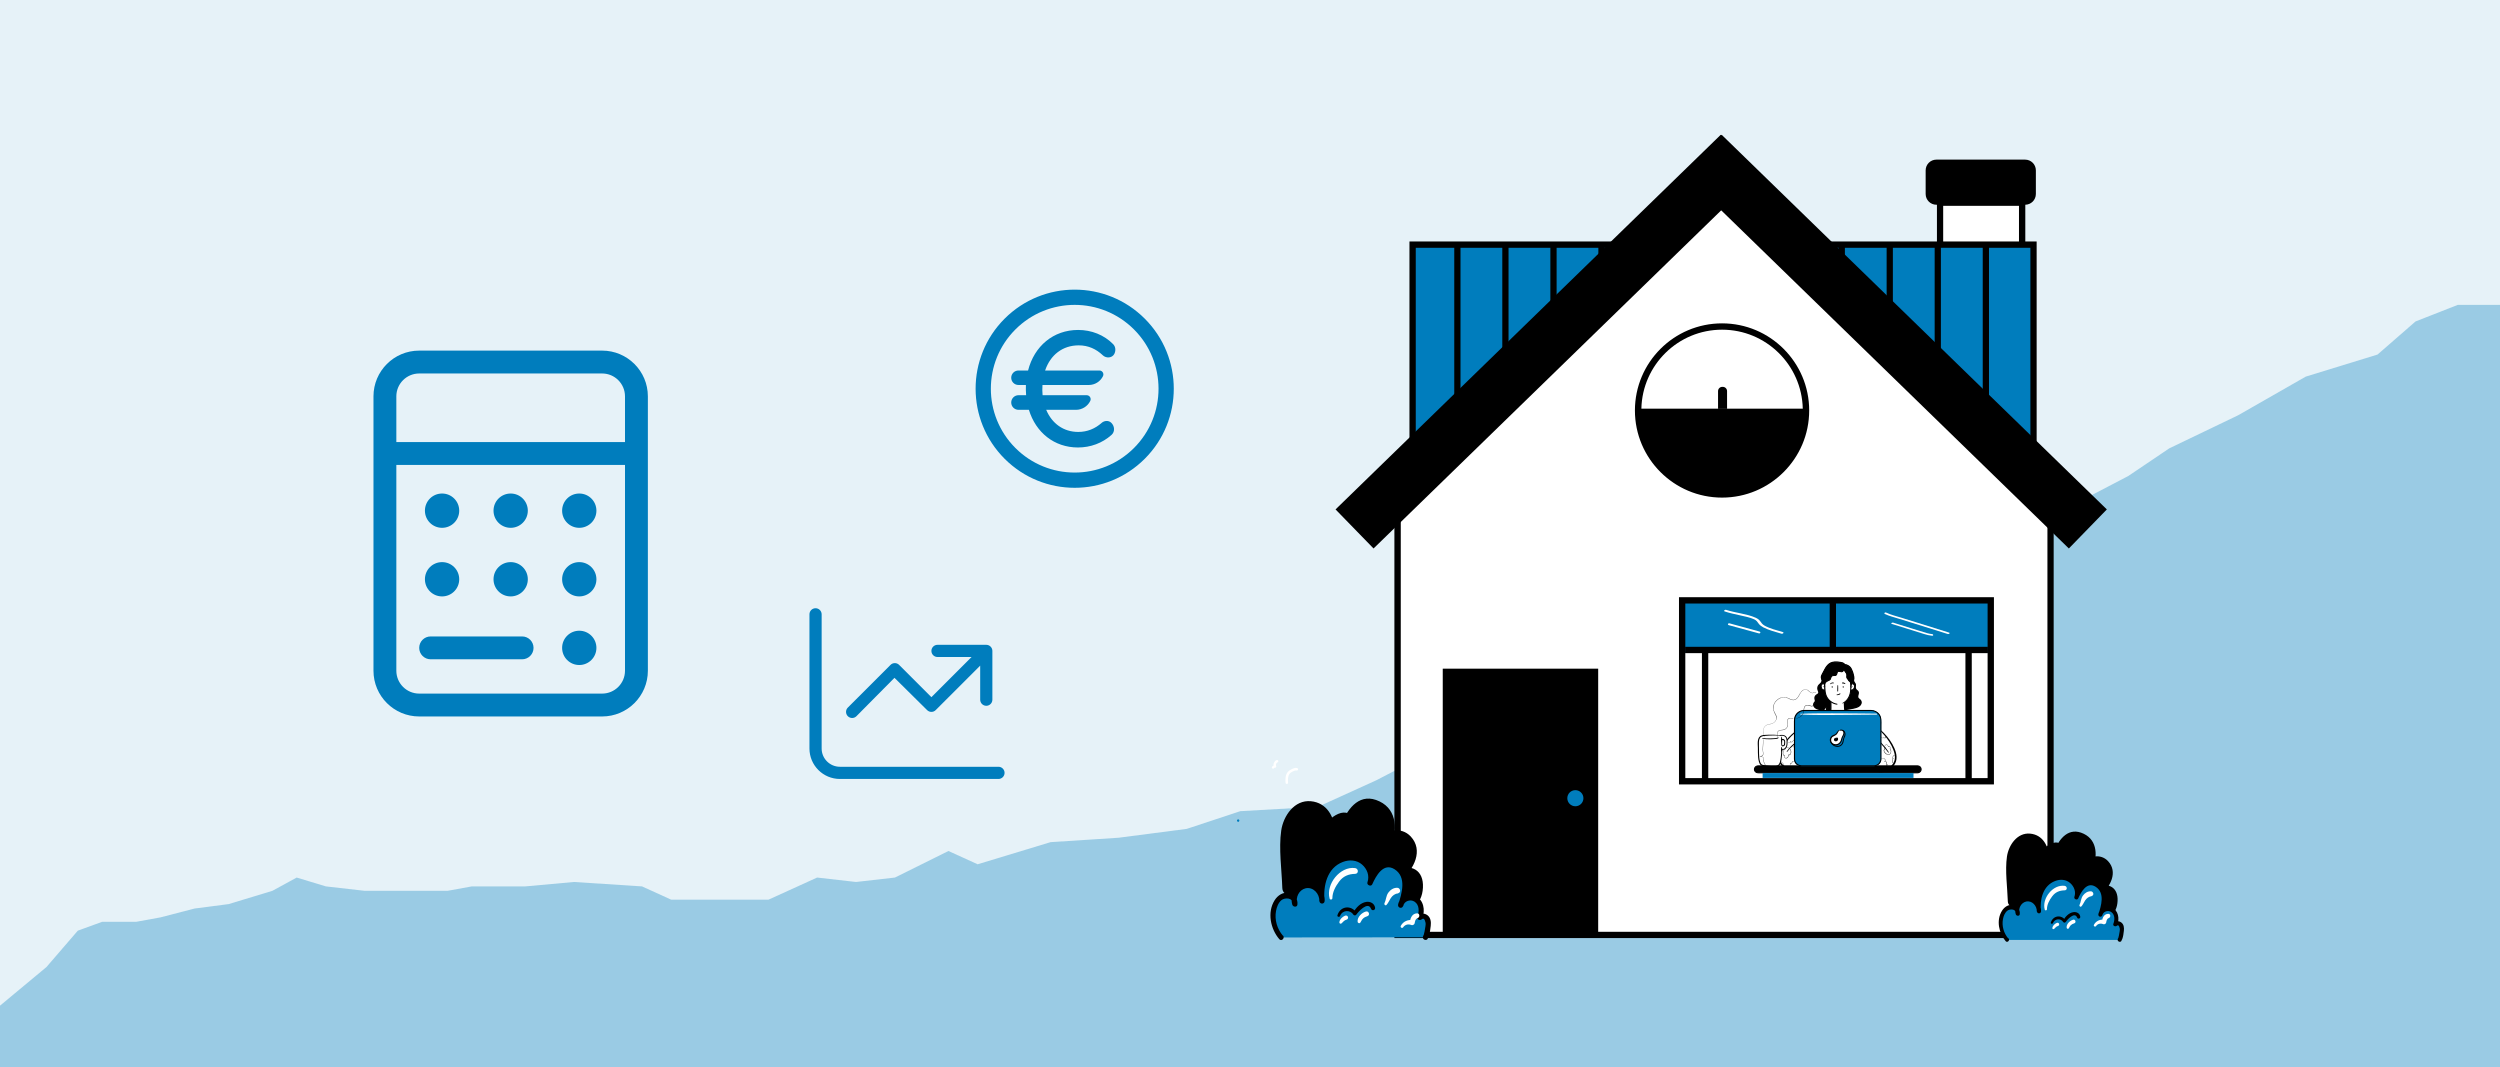 <svg width="328" height="140" viewBox="0 0 328 140" fill="none" xmlns="http://www.w3.org/2000/svg">
<rect x="0" y="0" width="328" height="140" fill="#333333" stroke="none"/>
<g clip-path="url(#clip0_6067_232788)">
<g clip-path="url(#clip1_6067_232788)">
<rect width="328" height="140" fill="#E6F2F8"/>
<g style="mix-blend-mode:multiply" opacity="0.33">
<path d="M6.095 126.875L0 131.943V179H328V40H322.459L316.919 42.172L311.932 46.516L302.514 49.411L293.649 54.479L284.607 58.823L279.243 62.443L270.932 66.787L260.358 71.008L252.062 75.653L246.957 78.556H243.128L238.661 80.879H234.833L226.537 85.523L219.518 86.685L214.412 90.168H211.86L208.669 91.91L199.735 97.716L191.44 100.619L185.058 100.038L180.591 102.361L172.934 105.844L162.724 106.425L155.704 108.747L146.77 109.909L137.837 110.489L128.265 113.392L124.436 111.65L117.416 115.134L112.311 115.715L107.206 115.134L100.825 118.037H93.167H88.062L84.234 116.295L75.3 115.715L68.918 116.295H65.09H61.899L58.708 116.876H51.689H47.86L42.755 116.295L38.926 115.134L35.735 116.876L29.992 118.618L25.525 119.198L21.058 120.359L17.868 120.94H13.401L10.21 122.101L6.095 126.875Z" fill="#007DBD"/>
</g>
<path d="M170.18 100.766C169.93 100.7 169.691 100.807 169.47 100.915C169.267 101.011 169.075 101.13 168.938 101.309C168.627 101.703 168.633 102.217 168.663 102.689C168.669 102.904 169.004 102.904 168.992 102.689C168.974 102.306 168.944 101.888 169.171 101.554C169.267 101.405 169.416 101.315 169.565 101.243C169.715 101.172 169.924 101.046 170.103 101.094C170.306 101.142 170.395 100.825 170.192 100.778H170.186L170.18 100.766Z" fill="white"/>
<path d="M167.14 100.784C167.14 100.784 167.158 100.766 167.164 100.76C167.164 100.76 167.17 100.754 167.182 100.742H167.164H167.194C167.194 100.742 167.194 100.742 167.188 100.742C167.194 100.736 167.23 100.736 167.248 100.724C167.218 100.724 167.266 100.724 167.248 100.724H167.29C167.349 100.724 167.403 100.694 167.427 100.64C167.457 100.58 167.451 100.527 167.427 100.479C167.409 100.455 167.427 100.503 167.427 100.479V100.461C167.427 100.461 167.421 100.431 167.409 100.419V100.395C167.409 100.395 167.409 100.425 167.409 100.413V100.294C167.409 100.294 167.409 100.324 167.409 100.312C167.409 100.282 167.427 100.246 167.433 100.216C167.433 100.21 167.451 100.192 167.433 100.216C167.415 100.234 167.433 100.216 167.433 100.21C167.433 100.192 167.451 100.186 167.457 100.168C167.463 100.15 167.475 100.144 167.481 100.127C167.499 100.103 167.481 100.133 167.481 100.133L167.499 100.115C167.499 100.115 167.523 100.091 167.529 100.085C167.529 100.085 167.534 100.079 167.546 100.067H167.552C167.552 100.067 167.546 100.067 167.552 100.061H167.558C167.558 100.061 167.576 100.055 167.582 100.043C167.6 100.037 167.612 100.025 167.63 100.019C167.714 99.989 167.738 99.864 167.69 99.792C167.642 99.709 167.552 99.697 167.463 99.732C167.302 99.804 167.188 99.959 167.122 100.133C167.057 100.306 167.075 100.491 167.152 100.652L167.29 100.407C167.152 100.407 167.015 100.467 166.913 100.563C166.854 100.628 166.848 100.736 166.913 100.801C166.979 100.861 167.086 100.867 167.152 100.801L167.134 100.784H167.14Z" fill="white"/>
<path d="M265.308 26.593H254.533V35.629H265.308V26.593Z" fill="white"/>
<path d="M264.89 27.005V35.211H254.945V27.005H264.89ZM265.72 26.181H254.126V36.041H265.72V26.181Z" fill="black"/>
<path d="M265.696 20.943H254.055C253.276 20.943 252.645 21.574 252.645 22.353V25.452C252.645 26.231 253.276 26.862 254.055 26.862H265.696C266.475 26.862 267.106 26.231 267.106 25.452V22.353C267.106 21.574 266.475 20.943 265.696 20.943Z" fill="black"/>
<path d="M266.801 32.087H185.334V62.467H266.801V32.087Z" fill="#007DBD"/>
<path d="M266.389 32.511V62.073H185.747V32.511H266.383M267.207 31.681H184.922V62.891H267.207V31.681Z" fill="black"/>
<path d="M191.618 31.878H190.8V62.491H191.618V31.878Z" fill="black"/>
<path d="M197.92 31.878H197.102V62.491H197.92V31.878Z" fill="black"/>
<path d="M204.227 31.878H203.409V62.491H204.227V31.878Z" fill="black"/>
<path d="M210.523 31.878H209.705V62.491H210.523V31.878Z" fill="black"/>
<path d="M216.831 31.878H216.012V62.491H216.831V31.878Z" fill="black"/>
<path d="M223.132 31.878H222.314V62.491H223.132V31.878Z" fill="black"/>
<path d="M229.44 31.878H228.622V62.491H229.44V31.878Z" fill="black"/>
<path d="M235.741 31.878H234.923V62.491H235.741V31.878Z" fill="black"/>
<path d="M242.049 31.878H241.231V62.491H242.049V31.878Z" fill="black"/>
<path d="M248.344 31.878H247.526V62.491H248.344V31.878Z" fill="black"/>
<path d="M254.646 31.878H253.828V62.491H254.646V31.878Z" fill="black"/>
<path d="M260.954 31.878H260.135V62.491H260.954V31.878Z" fill="black"/>
<path d="M183.369 122.659V64.103L226.644 21.821L269.028 64.103V122.659H183.369Z" fill="white"/>
<path d="M226.638 22.407L268.623 64.276V122.253H183.781V64.288L226.638 22.407ZM226.644 21.242L182.945 63.93V123.071H269.441V63.93L226.638 21.242H226.65H226.644Z" fill="black"/>
<path d="M205.984 43.589C206.049 43.554 206.145 43.524 206.234 43.464C206.318 43.416 206.396 43.351 206.485 43.291C206.659 43.165 206.832 43.04 206.993 42.921C207.339 42.652 207.68 42.395 207.949 42.043C208.062 41.887 207.841 41.678 207.692 41.786C207.345 42.037 207.035 42.311 206.706 42.568C206.551 42.694 206.402 42.819 206.246 42.962C206.169 43.028 206.091 43.106 206.019 43.183C205.984 43.219 205.942 43.261 205.912 43.309C205.882 43.356 205.864 43.404 205.834 43.44C205.769 43.524 205.894 43.643 205.978 43.584L205.99 43.595L205.984 43.589Z" fill="white"/>
<path d="M199.742 47.692C200.464 47.017 201.133 46.271 201.82 45.554C201.952 45.411 201.754 45.202 201.599 45.333C200.864 46.008 200.243 46.784 199.568 47.507C199.461 47.62 199.628 47.782 199.742 47.68V47.692Z" fill="white"/>
<path d="M199.598 45.399L199.538 45.381L199.574 45.686C199.831 45.53 200.052 45.291 200.279 45.082C200.362 44.999 200.482 44.951 200.577 44.879C200.661 44.82 200.769 44.706 200.846 44.676L200.5 44.473C200.53 44.557 200.5 44.485 200.5 44.485C200.5 44.503 200.488 44.521 200.482 44.533C200.452 44.593 200.434 44.617 200.386 44.658L200.852 45.023C200.936 44.861 201.055 44.736 201.175 44.605C201.294 44.473 201.414 44.318 201.539 44.187C201.796 43.9 202.118 43.703 202.381 43.422C202.543 43.261 202.322 42.938 202.124 43.088C201.802 43.339 201.426 43.518 201.133 43.804C201.001 43.936 200.876 44.091 200.739 44.222C200.595 44.378 200.44 44.539 200.344 44.718C200.183 45.017 200.565 45.309 200.81 45.082C201.001 44.909 201.157 44.587 201.049 44.33C200.984 44.169 200.81 44.061 200.637 44.157C200.512 44.234 200.446 44.36 200.338 44.455C200.231 44.551 200.112 44.617 200.016 44.712C199.902 44.826 199.795 44.951 199.693 45.065C199.592 45.178 199.454 45.303 199.359 45.447C199.263 45.602 199.443 45.745 199.586 45.674L199.634 45.656C199.759 45.596 199.711 45.417 199.598 45.387L199.586 45.399H199.598Z" fill="white"/>
<path d="M187.717 53.378C187.813 53.312 187.909 53.234 187.986 53.139C188.052 53.061 188.118 52.965 188.195 52.888C188.357 52.715 188.542 52.565 188.691 52.374C188.822 52.195 188.942 52.01 189.091 51.861C189.265 51.688 189.39 51.496 189.3 51.24C189.223 51.013 188.852 51.036 188.864 51.299C188.864 51.299 188.864 51.365 188.864 51.359C188.864 51.329 188.876 51.341 188.864 51.359C188.864 51.359 188.828 51.419 188.846 51.389C188.864 51.371 188.817 51.419 188.817 51.419C188.751 51.484 188.685 51.562 188.625 51.64C188.494 51.813 188.398 52.01 188.273 52.195C188.159 52.356 187.998 52.494 187.879 52.655C187.753 52.828 187.658 53.019 187.532 53.187C187.449 53.3 187.616 53.473 187.735 53.389H187.717V53.378Z" fill="#007DBD"/>
<path d="M225.758 17.686L175.224 66.836L180.21 71.96L230.743 22.81L225.758 17.686Z" fill="black"/>
<path d="M225.884 17.684L220.899 22.808L271.433 71.959L276.418 66.835L225.884 17.684Z" fill="black"/>
<path d="M209.262 88.141H189.701V122.635H209.262V88.141Z" fill="black"/>
<path d="M209.681 123.053H189.289V87.729H209.681V123.053ZM190.113 122.223H208.844V88.559H190.113V122.223Z" fill="black"/>
<path d="M180.168 121.453C180.699 121.453 180.699 120.635 180.168 120.635C179.636 120.635 179.636 121.453 180.168 121.453Z" fill="white"/>
<path d="M181.141 121.453C181.673 121.453 181.673 120.635 181.141 120.635C180.61 120.635 180.61 121.453 181.141 121.453Z" fill="white"/>
<path d="M206.688 105.782C207.272 105.782 207.745 105.309 207.745 104.725C207.745 104.141 207.272 103.668 206.688 103.668C206.104 103.668 205.631 104.141 205.631 104.725C205.631 105.309 206.104 105.782 206.688 105.782Z" fill="#007DBD"/>
<path d="M225.933 64.868C232.016 64.868 236.948 59.937 236.948 53.855C236.948 47.773 232.016 42.843 225.933 42.843C219.85 42.843 214.919 47.773 214.919 53.855C214.919 59.937 219.85 64.868 225.933 64.868Z" fill="black"/>
<path d="M225.933 65.286C219.632 65.286 214.501 60.162 214.501 53.855C214.501 47.549 219.626 42.425 225.933 42.425C232.241 42.425 237.366 47.549 237.366 53.855C237.366 60.162 232.241 65.286 225.933 65.286ZM225.933 43.255C220.092 43.255 215.331 48.009 215.331 53.855C215.331 59.702 220.086 64.456 225.933 64.456C231.781 64.456 236.536 59.702 236.536 53.855C236.536 48.009 231.781 43.255 225.933 43.255Z" fill="black"/>
<path d="M261.181 78.765H220.982V85.669H261.181V78.765Z" fill="#007DBD"/>
<path d="M261.604 102.916H220.283V78.353H261.604V102.916ZM221.113 102.086H260.774V79.183H221.113V102.086Z" fill="black"/>
<path d="M240.884 79.117H240.054V85.662H240.884V79.117Z" fill="black"/>
<path d="M224.124 84.999H223.293V102.265H224.124V84.999Z" fill="black"/>
<path d="M258.695 84.999H257.865V102.265H258.695V84.999Z" fill="black"/>
<path d="M260.81 84.862H221.089V85.692H260.81V84.862Z" fill="black"/>
<path d="M226.298 80.228C226.925 80.437 227.594 80.574 228.257 80.724C228.896 80.867 229.589 80.998 230.15 81.255C230.467 81.404 230.58 81.601 230.742 81.828C230.885 82.025 231.094 82.175 231.351 82.312C232.05 82.676 232.904 82.903 233.71 83.136C233.925 83.196 234.116 82.987 233.895 82.921C233.089 82.688 232.199 82.467 231.518 82.085C231.208 81.912 231.088 81.709 230.915 81.47C230.783 81.291 230.586 81.153 230.341 81.046C229.195 80.526 227.719 80.425 226.489 80.019C226.274 79.947 226.089 80.168 226.304 80.234L226.298 80.228Z" fill="white"/>
<path d="M226.829 82.025C228.137 82.378 229.44 82.742 230.742 83.094C230.957 83.154 231.058 82.909 230.837 82.855C229.529 82.503 228.227 82.139 226.925 81.786C226.71 81.727 226.608 81.972 226.829 82.025Z" fill="white"/>
<path d="M247.293 80.556C247.872 80.831 248.583 81.004 249.228 81.207C249.939 81.428 250.643 81.649 251.36 81.87C252.758 82.306 254.15 82.742 255.541 83.178C255.727 83.232 255.894 83.047 255.703 82.993C254.305 82.557 252.913 82.121 251.522 81.685C250.841 81.47 250.154 81.255 249.467 81.046C248.78 80.837 248.063 80.658 247.46 80.371C247.293 80.293 247.131 80.479 247.299 80.556H247.293Z" fill="white"/>
<path d="M248.225 81.864C249.162 82.157 250.1 82.449 251.038 82.742C251.51 82.891 251.976 83.034 252.448 83.184C252.788 83.291 253.117 83.375 253.487 83.411C253.69 83.429 253.69 83.214 253.487 83.196C253.069 83.154 252.705 83.034 252.328 82.915C251.886 82.778 251.45 82.646 251.014 82.509C250.136 82.24 249.264 81.96 248.386 81.691C248.201 81.637 248.034 81.822 248.225 81.876V81.864Z" fill="white"/>
<path d="M230.407 105.89C231.189 106.129 231.972 106.367 232.766 106.606C232.939 106.654 233.137 106.636 233.244 106.523C233.328 106.415 233.292 106.254 233.119 106.2C232.336 105.961 231.554 105.722 230.759 105.484C230.586 105.436 230.389 105.454 230.281 105.567C230.198 105.675 230.234 105.836 230.407 105.89Z" fill="white"/>
<path d="M225.933 43.255C220.169 43.255 215.475 47.883 215.349 53.616H236.524C236.398 47.883 231.703 43.255 225.939 43.255H225.927H225.933Z" fill="white"/>
<path d="M225.957 50.756H226.035C226.34 50.756 226.59 51.007 226.59 51.311V53.646H225.408V51.311C225.408 51.007 225.659 50.756 225.963 50.756H225.957Z" fill="black"/>
<path d="M162.362 107.526C162.362 107.526 162.296 107.586 162.29 107.622V107.669C162.29 107.669 162.29 107.711 162.308 107.729C162.308 107.747 162.326 107.759 162.338 107.777C162.356 107.795 162.368 107.801 162.386 107.807C162.404 107.813 162.427 107.825 162.445 107.825H162.487C162.487 107.825 162.535 107.801 162.553 107.777L162.577 107.747C162.577 107.747 162.601 107.699 162.601 107.663V107.616C162.595 107.574 162.559 107.544 162.529 107.52C162.487 107.496 162.421 107.496 162.374 107.52H162.368L162.362 107.526Z" fill="#007DBD"/>
<path d="M169.189 116.484C169.81 118.27 172.116 119.291 173.926 119.829C175.735 120.366 177.677 120.27 179.558 120.073C181.105 119.912 182.664 119.679 184.11 119.1C184.468 118.957 184.826 118.795 185.107 118.527C185.681 118.007 185.896 117.201 185.943 116.436C185.997 115.738 185.86 114.908 185.245 114.585C184.665 114.281 183.966 114.549 183.375 114.842C184.134 114.239 184.802 113.45 185.012 112.501C185.221 111.551 184.892 110.446 184.056 109.957C183.22 109.467 181.929 109.855 181.691 110.793C182.27 109.64 182.443 108.207 181.834 107.072C181.231 105.926 179.707 105.263 178.555 105.86C177.665 106.32 177.229 107.329 176.87 108.261C176.948 107.92 176.667 107.58 176.327 107.49C175.986 107.401 175.628 107.544 175.335 107.729C174.816 108.064 174.421 108.589 174.248 109.198C174.308 108.308 174.051 107.383 173.43 106.732C172.815 106.093 171.817 105.794 170.987 106.099C170.384 106.32 169.918 106.821 169.613 107.389C169.308 107.956 169.135 108.583 168.962 109.198L169.183 116.49H169.177L169.189 116.484Z" fill="black"/>
<path d="M168.783 116.604C170.897 121.632 178.483 121.316 182.82 120.229C184.904 119.709 186.577 118.801 186.69 116.448C186.804 114.185 185.203 113.283 183.184 114.107L183.925 115.385C185.478 114.03 186.792 111.575 185.083 109.742C183.853 108.428 181.744 108.774 180.974 110.375L182.425 111.223C183.333 109.097 183.393 106.296 180.992 105.143C178.489 103.937 176.9 105.92 176.034 108.028H177.742C177.062 105.143 174.105 107.275 173.394 108.959L175.162 109.198C175.12 107.228 174.123 105.317 171.978 105.119C169.834 104.922 168.377 107.03 168.096 108.971C167.756 111.36 168.162 114.095 168.239 116.508C168.275 117.738 170.193 117.744 170.151 116.508C170.109 115.063 170.025 113.624 169.977 112.178C169.954 111.384 169.858 110.548 169.9 109.754C169.9 109.592 169.858 109.413 169.882 109.252C170.187 107.078 173.299 106.529 173.358 109.21C173.382 110.297 174.756 110.357 175.126 109.449C175.425 109.133 175.724 108.828 176.022 108.512C176.255 109.443 177.432 109.252 177.731 108.512C178.286 107.126 180.341 105.472 181.255 107.908C181.577 108.78 181.219 109.796 180.89 110.59C180.526 111.462 182.019 112.095 182.425 111.241C184.277 111.241 184.749 111.784 183.835 112.889C183.692 113.504 183.357 113.982 182.843 114.322C182.145 114.955 183.029 115.839 183.775 115.529C185.292 115.827 185.627 116.442 184.767 117.38C184.683 118.031 184.349 118.413 183.751 118.515C183.16 118.873 182.378 118.992 181.703 119.136C180.233 119.452 178.644 119.631 177.127 119.631C174.517 119.631 170.844 118.861 169.553 116.305C169.338 115.881 168.586 116.186 168.777 116.628V116.61L168.783 116.604Z" fill="black"/>
<path d="M168.066 122.994C167.134 121.955 166.788 120.426 167.158 119.076C167.355 118.395 167.791 117.703 168.484 117.511C169.177 117.326 170.037 117.929 169.87 118.622C169.494 117.583 170.294 116.299 171.399 116.174C172.504 116.048 173.567 117.123 173.43 118.222C173.269 116.831 173.466 115.344 174.248 114.191C175.043 113.032 176.512 112.286 177.874 112.62C179.242 112.955 180.239 114.543 179.719 115.839C180.173 114.8 180.807 113.618 181.929 113.456C183.046 113.301 184.044 114.346 184.259 115.451C184.474 116.556 184.104 117.691 183.745 118.766C183.829 117.906 185.059 117.494 185.77 117.995C186.481 118.497 186.624 119.56 186.266 120.354C186.511 120.05 187.06 120.211 187.245 120.557C187.431 120.904 187.383 121.328 187.311 121.71C187.036 123.274 187.054 122.659 186.995 122.976" fill="#007DBD"/>
<path d="M168.311 122.755C167.558 121.877 167.2 120.665 167.415 119.512C167.511 118.992 167.714 118.443 168.132 118.097C168.544 117.756 169.649 117.744 169.541 118.539H170.204C169.96 117.726 170.425 116.765 171.28 116.55C172.277 116.305 173.155 117.272 173.089 118.222H173.782C173.579 116.233 174.105 113.868 176.189 113.086C177.038 112.764 177.999 112.823 178.698 113.426C179.373 114.006 179.708 114.902 179.409 115.756C179.283 116.12 179.881 116.377 180.042 116.018C180.526 114.919 181.511 113.116 182.969 114.048C184.582 115.075 183.919 117.243 183.441 118.694L184.104 118.873C184.217 118.216 185.042 117.935 185.591 118.3C186.242 118.724 186.212 119.637 185.955 120.282C185.818 120.623 186.296 120.826 186.529 120.617C186.905 120.276 187.048 121.053 187.048 121.22C187.048 121.423 186.995 121.638 186.965 121.841C186.923 122.098 186.881 122.361 186.804 122.611C186.75 122.773 186.839 122.57 186.804 122.635C186.762 122.731 186.702 122.791 186.684 122.892C186.589 123.328 187.258 123.507 187.347 123.071C187.383 122.91 187.293 123.131 187.311 123.095C187.353 123.012 187.407 122.952 187.437 122.862C187.61 122.438 187.658 121.913 187.712 121.465C187.771 120.963 187.712 120.39 187.269 120.067C186.875 119.787 186.397 119.793 186.039 120.121L186.612 120.456C187.013 119.446 186.792 118.025 185.693 117.571C184.803 117.207 183.602 117.685 183.429 118.682C183.351 119.118 183.948 119.285 184.092 118.861C184.689 117.051 185.239 114.483 183.172 113.361C181.362 112.381 180.072 114.221 179.439 115.66L180.072 115.923C180.424 114.943 180.096 113.88 179.409 113.134C178.656 112.322 177.557 112.041 176.488 112.274C173.788 112.847 172.85 115.779 173.101 118.216C173.143 118.652 173.758 118.67 173.794 118.216C173.89 116.878 172.624 115.594 171.25 115.845C169.977 116.078 169.177 117.493 169.553 118.706C169.649 119.004 170.169 119.064 170.216 118.706C170.318 117.983 169.864 117.368 169.159 117.177C168.365 116.962 167.624 117.475 167.224 118.126C166.232 119.703 166.692 121.877 167.845 123.221C168.138 123.561 168.622 123.065 168.329 122.737L168.311 122.773V122.755Z" fill="black"/>
<path d="M175.819 120.169C176.112 119.398 177.115 119.315 177.545 119.984C177.647 120.139 177.868 120.145 177.963 119.984C178.136 119.709 179.468 118.174 179.875 119.225C180 119.56 180.472 119.428 180.412 119.082C180.317 118.526 179.797 118.252 179.259 118.329C178.489 118.443 177.904 119.088 177.545 119.739H177.963C177.264 118.706 175.855 118.861 175.472 120.073C175.407 120.294 175.735 120.378 175.825 120.169H175.819Z" fill="black"/>
<path d="M174.809 117.84C174.809 117.051 175.222 116.293 175.682 115.678C176.213 114.961 176.912 114.669 177.784 114.651C178.286 114.645 178.256 113.952 177.784 113.892C175.813 113.629 173.931 116.018 174.445 117.888C174.505 118.091 174.809 118.049 174.809 117.834V117.84Z" fill="white"/>
<path d="M181.906 118.73C182.151 118.467 182.27 118.127 182.473 117.828C182.718 117.47 182.993 117.284 183.417 117.195L182.969 116.747L182.933 116.854C182.826 117.135 183.178 117.326 183.405 117.213L183.518 117.159C183.859 116.992 183.668 116.49 183.339 116.478C182.855 116.454 182.431 116.729 182.151 117.111C181.834 117.547 181.87 118.049 181.643 118.509C181.559 118.682 181.78 118.879 181.924 118.718H181.906V118.73Z" fill="white"/>
<path d="M176.016 121.142C176.22 120.945 176.375 120.73 176.668 120.659C176.829 120.617 176.912 120.438 176.847 120.282C176.781 120.121 176.602 120.079 176.447 120.145C176.106 120.3 175.748 120.629 175.724 121.023C175.718 121.178 175.909 121.244 176.016 121.142Z" fill="white"/>
<path d="M178.483 121.041C178.597 120.856 178.669 120.664 178.842 120.503C178.997 120.36 179.182 120.27 179.385 120.211C179.786 120.097 179.618 119.488 179.212 119.589C178.675 119.733 178.053 120.324 178.119 120.927C178.137 121.112 178.376 121.208 178.483 121.029H178.477L178.483 121.041Z" fill="white"/>
<path d="M184.098 121.65C184.373 121.286 184.779 121.202 185.185 121.369C185.346 121.429 185.561 121.304 185.603 121.136C185.657 120.862 185.693 120.569 185.991 120.462C186.314 120.342 186.296 119.811 185.908 119.829C185.281 119.858 185.054 120.42 184.964 120.957L185.382 120.724C184.749 120.611 184.098 120.886 183.787 121.465C183.674 121.686 183.966 121.841 184.11 121.656H184.104L184.098 121.65Z" fill="white"/>
<path d="M237.263 94.812C236.469 95.337 235.668 95.863 234.987 96.526C234.306 97.189 233.745 98.007 233.536 98.938C233.44 99.356 233.428 99.828 233.661 100.193C233.942 100.629 234.504 100.79 235.023 100.808C236.224 100.861 237.442 100.324 238.207 99.398" fill="white"/>
<path d="M234.492 98.622C234.713 98.323 234.969 98.055 235.262 97.822C235.405 97.708 235.555 97.607 235.71 97.511C235.788 97.463 235.859 97.421 235.937 97.386C235.979 97.362 236.027 97.338 236.074 97.32C236.098 97.308 236.122 97.302 236.146 97.29C236.2 97.278 236.206 97.266 236.164 97.266L236.092 97.195C236.092 97.195 236.11 97.135 236.116 97.105C236.158 97.105 236.2 97.105 236.242 97.093C236.122 97.039 236.027 97.195 236.14 97.266C236.182 97.296 236.23 97.284 236.266 97.254C236.289 97.23 236.301 97.201 236.301 97.171C236.301 97.123 236.272 97.087 236.224 97.069C236.146 97.039 236.063 97.105 236.003 97.141C235.913 97.189 235.83 97.242 235.746 97.296C235.573 97.409 235.405 97.529 235.25 97.666C234.934 97.935 234.659 98.24 234.42 98.574C234.384 98.622 234.468 98.67 234.498 98.622H234.492Z" fill="black"/>
<path d="M245.488 95.062C245.876 95.176 246.217 95.415 246.528 95.672C247.304 96.317 247.937 97.129 248.373 98.037C248.672 98.664 248.881 99.41 248.582 100.043C248.481 100.258 248.325 100.449 248.152 100.611C247.722 101.011 247.131 101.279 246.551 101.196C245.876 101.1 245.357 100.569 244.927 100.049C244.76 99.846 244.592 99.643 244.389 99.476" fill="white"/>
<path d="M247.806 98.682C247.549 98.27 247.226 97.887 246.904 97.529C246.742 97.35 246.569 97.177 246.396 97.01C246.306 96.92 246.211 96.836 246.115 96.747C246.026 96.669 245.936 96.573 245.834 96.52C245.757 96.478 245.685 96.573 245.739 96.639C245.811 96.729 245.924 96.8 246.014 96.878C246.103 96.956 246.199 97.039 246.288 97.117C246.468 97.278 246.641 97.451 246.808 97.625C247.143 97.977 247.441 98.353 247.74 98.735C247.77 98.777 247.835 98.723 247.806 98.682Z" fill="black"/>
<path d="M237.233 94.764C235.793 95.702 234.24 96.735 233.595 98.407C233.327 99.112 233.183 100.049 233.87 100.563C234.467 101.011 235.357 100.981 236.05 100.832C236.916 100.641 237.717 100.169 238.29 99.488C238.392 99.368 238.218 99.189 238.111 99.309C237.639 99.876 237.006 100.3 236.301 100.521C235.65 100.724 234.832 100.826 234.193 100.521C233.864 100.366 233.643 100.091 233.583 99.727C233.518 99.345 233.607 98.944 233.727 98.58C233.972 97.834 234.443 97.177 234.993 96.621C235.674 95.934 236.48 95.397 237.281 94.86C237.34 94.824 237.281 94.728 237.227 94.764H237.233Z" fill="black"/>
<path d="M233.393 96.478C232.861 96.436 232.324 96.436 231.792 96.478C231.499 96.502 231.105 96.478 230.89 96.741C230.633 97.051 230.705 97.571 230.705 97.947C230.705 98.299 230.705 98.652 230.723 99.004C230.735 99.392 230.759 99.798 230.932 100.151C230.968 100.228 231.016 100.306 231.087 100.36C231.159 100.413 231.255 100.431 231.344 100.449C231.798 100.539 232.258 100.581 232.718 100.587C232.909 100.587 233.112 100.581 233.273 100.479C233.512 100.33 233.602 100.025 233.65 99.745C233.733 99.267 233.775 98.783 233.763 98.293C233.966 98.395 234.217 98.263 234.331 98.067C234.444 97.869 234.45 97.636 234.456 97.409C234.462 97.129 234.456 96.806 234.241 96.621C234.044 96.448 233.745 96.466 233.482 96.496" fill="white"/>
<path d="M233.392 96.442C232.962 96.4 232.532 96.382 232.102 96.394C231.923 96.394 231.744 96.406 231.564 96.418C231.415 96.424 231.266 96.436 231.122 96.49C230.471 96.723 230.627 97.601 230.633 98.138C230.633 98.55 230.633 98.974 230.668 99.386C230.686 99.571 230.716 99.763 230.77 99.942C230.818 100.097 230.884 100.27 231.009 100.384C231.134 100.497 231.32 100.515 231.481 100.545C231.684 100.581 231.893 100.605 232.096 100.622C232.299 100.64 232.526 100.652 232.741 100.652C232.908 100.652 233.088 100.646 233.243 100.569C233.571 100.413 233.667 100.037 233.721 99.709C233.798 99.237 233.834 98.765 233.828 98.287L233.733 98.341C233.966 98.443 234.217 98.335 234.36 98.132C234.527 97.893 234.527 97.553 234.521 97.272C234.521 97.027 234.485 96.747 234.288 96.579C234.067 96.388 233.757 96.406 233.488 96.436C233.416 96.442 233.416 96.561 233.488 96.549C233.703 96.526 233.954 96.496 234.151 96.621C234.348 96.747 234.396 96.992 234.402 97.207C234.408 97.421 234.408 97.666 234.348 97.875C234.282 98.096 234.049 98.347 233.798 98.234C233.757 98.216 233.703 98.234 233.703 98.287C233.703 98.67 233.685 99.058 233.631 99.434C233.589 99.721 233.559 100.079 233.356 100.306C233.123 100.575 232.681 100.515 232.359 100.497C232.168 100.485 231.983 100.467 231.791 100.443C231.6 100.419 231.421 100.396 231.242 100.342C231.057 100.282 230.979 100.103 230.919 99.93C230.86 99.757 230.836 99.589 230.818 99.416C230.782 99.058 230.782 98.688 230.782 98.329C230.782 98.019 230.758 97.702 230.77 97.392C230.776 97.111 230.836 96.788 231.105 96.651C231.248 96.579 231.415 96.561 231.57 96.549C231.744 96.538 231.917 96.52 232.096 96.508C232.526 96.484 232.956 96.484 233.386 96.508C233.434 96.508 233.428 96.442 233.386 96.436L233.392 96.442Z" fill="black"/>
<path d="M245.476 95.104C246.175 95.355 246.754 95.916 247.232 96.472C247.71 97.027 248.134 97.672 248.397 98.353C248.534 98.705 248.636 99.082 248.612 99.464C248.588 99.846 248.427 100.169 248.164 100.437C247.668 100.951 246.927 101.261 246.234 100.993C245.864 100.849 245.565 100.581 245.297 100.3C245.01 99.995 244.771 99.643 244.436 99.386C244.347 99.315 244.227 99.47 244.311 99.547C244.616 99.828 244.849 100.163 245.129 100.467C245.38 100.742 245.673 100.993 246.013 101.154C246.736 101.494 247.525 101.291 248.116 100.796C248.409 100.551 248.653 100.246 248.761 99.876C248.869 99.506 248.839 99.082 248.737 98.705C248.528 97.953 248.086 97.242 247.59 96.639C247.304 96.287 246.987 95.97 246.635 95.678C246.282 95.385 245.93 95.134 245.5 95.027C245.44 95.015 245.422 95.092 245.476 95.116V95.104Z" fill="black"/>
<path d="M238.971 88.786C239.043 89.037 239.109 89.329 238.971 89.55C238.894 89.676 238.762 89.753 238.667 89.867C238.518 90.04 238.47 90.291 238.541 90.506C238.589 90.649 238.691 90.799 238.637 90.942C238.583 91.079 238.422 91.133 238.308 91.228C238.189 91.33 238.123 91.497 238.147 91.653C238.165 91.778 238.237 91.903 238.201 92.023C238.171 92.118 238.081 92.178 238.034 92.262C237.944 92.405 237.986 92.602 238.093 92.739C238.201 92.877 238.356 92.954 238.518 93.008C238.697 93.074 238.882 93.116 239.073 93.128C239.169 93.134 239.276 93.128 239.342 93.062C239.419 92.978 239.396 92.829 239.479 92.745C239.563 92.739 239.611 92.835 239.623 92.913C239.634 92.99 239.646 93.086 239.712 93.128C239.742 93.145 239.778 93.151 239.814 93.157C240.966 93.307 242.137 93.134 243.272 92.883C243.624 92.805 244.031 92.68 244.162 92.345C244.222 92.196 244.21 92.017 244.108 91.891C244.013 91.772 243.845 91.712 243.774 91.581C243.636 91.318 243.935 90.96 243.762 90.721C243.72 90.661 243.654 90.625 243.601 90.578C243.469 90.464 243.398 90.285 243.409 90.118C243.415 90.016 243.451 89.921 243.433 89.819C243.409 89.694 243.308 89.604 243.248 89.497C243.105 89.234 243.212 88.899 243.111 88.619C243.009 88.344 242.687 88.177 242.4 88.254" fill="black"/>
<path d="M238.929 88.798C238.983 89.025 239.055 89.305 238.906 89.514C238.78 89.694 238.577 89.789 238.481 89.998C238.404 90.177 238.398 90.38 238.464 90.566C238.499 90.667 238.577 90.793 238.547 90.9C238.517 91.002 238.404 91.049 238.32 91.103C238.159 91.205 238.051 91.36 238.039 91.551C238.033 91.647 238.057 91.736 238.081 91.826C238.099 91.891 238.117 91.951 238.081 92.017C238.057 92.071 238.01 92.112 237.974 92.154C237.854 92.309 237.842 92.507 237.926 92.68C238.016 92.865 238.195 92.984 238.38 93.062C238.613 93.157 238.906 93.241 239.156 93.217C239.252 93.211 239.342 93.175 239.395 93.098C239.455 93.014 239.443 92.889 239.509 92.811L239.449 92.835C239.515 92.835 239.521 92.99 239.533 93.032C239.551 93.098 239.581 93.163 239.64 93.199C239.7 93.241 239.784 93.247 239.855 93.253C239.969 93.265 240.076 93.277 240.19 93.283C240.62 93.313 241.05 93.301 241.48 93.259C241.91 93.217 242.31 93.151 242.722 93.074C243.069 93.008 243.439 92.954 243.762 92.811C244.024 92.692 244.257 92.465 244.257 92.16C244.257 92.005 244.192 91.862 244.078 91.76C243.965 91.659 243.809 91.593 243.803 91.42C243.803 91.151 244.007 90.864 243.786 90.625C243.726 90.566 243.654 90.524 243.594 90.458C243.535 90.386 243.493 90.297 243.487 90.207C243.469 90.016 243.559 89.855 243.463 89.676C243.421 89.592 243.356 89.526 243.314 89.449C243.266 89.353 243.254 89.246 243.248 89.144C243.236 88.953 243.248 88.75 243.176 88.565C243.045 88.254 242.681 88.063 242.358 88.165C242.245 88.201 242.292 88.356 242.406 88.344C242.639 88.308 242.896 88.428 242.991 88.649C243.093 88.893 243.009 89.174 243.087 89.425C243.129 89.55 243.212 89.64 243.278 89.747C243.361 89.891 243.284 90.034 243.29 90.183C243.296 90.291 243.326 90.398 243.385 90.494C243.457 90.607 243.571 90.661 243.654 90.763C243.792 90.924 243.642 91.205 243.636 91.39C243.636 91.479 243.654 91.575 243.702 91.653C243.768 91.754 243.875 91.808 243.965 91.885C244.186 92.076 244.096 92.381 243.893 92.542C243.714 92.686 243.487 92.745 243.266 92.793C242.639 92.936 242 93.044 241.355 93.092C241.026 93.116 240.703 93.128 240.375 93.116C240.226 93.11 240.076 93.098 239.933 93.086C239.855 93.08 239.754 93.086 239.718 93.008C239.688 92.954 239.694 92.889 239.676 92.829C239.646 92.745 239.587 92.662 239.491 92.656C239.383 92.644 239.342 92.763 239.318 92.847C239.306 92.895 239.3 92.96 239.264 92.996C239.222 93.044 239.15 93.038 239.091 93.038C238.929 93.032 238.768 92.99 238.613 92.942C238.374 92.871 237.992 92.686 238.075 92.375C238.105 92.262 238.213 92.196 238.26 92.094C238.32 91.975 238.29 91.856 238.26 91.736C238.219 91.581 238.225 91.432 238.344 91.306C238.428 91.217 238.547 91.181 238.637 91.091C238.87 90.852 238.613 90.596 238.601 90.333C238.589 90.183 238.637 90.028 238.732 89.915C238.828 89.801 238.953 89.718 239.037 89.592C239.198 89.341 239.115 89.031 239.031 88.768C239.013 88.714 238.935 88.738 238.947 88.792L238.929 88.798Z" fill="black"/>
<path d="M240.196 91.348C240.22 91.951 240.22 92.56 240.196 93.163C240.196 93.241 240.196 93.325 240.238 93.384C240.273 93.432 240.333 93.456 240.393 93.48C240.883 93.641 241.426 93.629 241.904 93.438C241.94 93.426 241.97 93.408 242 93.384C242.059 93.325 242.047 93.223 242.035 93.139C241.934 92.483 242.012 91.431 242.047 90.769" fill="white"/>
<path d="M240.148 91.348C240.124 91.617 240.148 91.897 240.142 92.166C240.136 92.435 240.13 92.71 240.118 92.984C240.118 93.163 240.07 93.39 240.249 93.504C240.429 93.617 240.68 93.641 240.883 93.659C241.11 93.677 241.343 93.659 241.57 93.617C241.731 93.582 242.035 93.534 242.101 93.349C242.131 93.271 242.113 93.181 242.101 93.104C242.089 93.002 242.077 92.901 242.071 92.799C242.059 92.59 242.053 92.387 242.059 92.178C242.059 91.706 242.113 91.234 242.119 90.769C242.119 90.673 241.982 90.679 241.976 90.769C241.94 91.121 241.928 91.473 241.916 91.826C241.904 92.196 241.898 92.572 241.934 92.942C241.94 93.014 241.952 93.086 241.964 93.157C241.964 93.205 241.976 93.253 241.964 93.295C241.934 93.361 241.844 93.378 241.779 93.402C241.576 93.468 241.36 93.51 241.139 93.51C240.918 93.51 240.703 93.486 240.5 93.426C240.399 93.396 240.291 93.373 240.279 93.247C240.273 93.14 240.285 93.026 240.291 92.913C240.297 92.65 240.291 92.381 240.291 92.118C240.291 91.856 240.291 91.593 240.249 91.336C240.244 91.282 240.166 91.3 240.166 91.348H240.148Z" fill="black"/>
<path d="M239.407 89.091C239.401 89.419 239.401 89.754 239.407 90.082C239.407 90.614 239.455 91.187 239.784 91.629C240.13 92.094 240.751 92.471 241.349 92.387C241.856 92.316 242.322 91.927 242.567 91.479C242.776 91.091 242.824 90.709 242.836 90.267C242.848 89.825 242.836 89.377 242.794 88.941C242.764 88.601 242.71 88.254 242.543 87.956C242.161 87.287 241.241 87.072 240.5 87.287C240.297 87.347 240.094 87.43 239.939 87.574C239.563 87.914 239.497 88.475 239.461 88.977" fill="white"/>
<path d="M241.074 89.944C241.068 90.189 241.044 90.434 241.056 90.673C241.056 90.745 241.164 90.745 241.164 90.673C241.181 90.434 241.164 90.183 241.164 89.944C241.164 89.885 241.068 89.885 241.068 89.944H241.074Z" fill="black"/>
<path d="M239.377 90.512C239.258 90.53 239.139 90.482 239.061 90.393C238.977 90.297 238.953 90.166 238.941 90.04C238.941 89.975 238.941 89.903 238.971 89.849C238.995 89.807 239.043 89.778 239.085 89.754C239.127 89.73 239.174 89.706 239.222 89.706C239.27 89.706 239.324 89.724 239.348 89.766C239.36 89.784 239.36 89.801 239.365 89.819C239.383 89.909 239.401 89.998 239.413 90.088" fill="white"/>
<path d="M239.378 90.476C239.252 90.458 239.139 90.434 239.067 90.315C239.019 90.231 239.001 90.124 238.995 90.028C238.995 89.915 239.079 89.759 239.216 89.771C239.306 89.783 239.3 89.867 239.318 89.933C239.33 89.992 239.348 90.052 239.366 90.106C239.378 90.154 239.467 90.148 239.461 90.094C239.443 89.951 239.461 89.7 239.282 89.652C239.139 89.616 238.942 89.736 238.894 89.879C238.804 90.165 239.025 90.667 239.39 90.548C239.432 90.536 239.42 90.476 239.378 90.47V90.476Z" fill="black"/>
<path d="M242.854 90.512C242.974 90.53 243.093 90.482 243.171 90.393C243.254 90.297 243.278 90.166 243.29 90.04C243.29 89.975 243.29 89.903 243.26 89.849C243.236 89.807 243.189 89.778 243.147 89.754C243.105 89.73 243.057 89.706 243.01 89.706C242.962 89.706 242.908 89.724 242.884 89.766C242.872 89.784 242.872 89.801 242.866 89.819C242.848 89.909 242.83 89.998 242.818 90.088" fill="white"/>
<path d="M242.848 90.554C243.213 90.673 243.434 90.166 243.344 89.885C243.302 89.748 243.111 89.628 242.974 89.658C242.783 89.694 242.8 89.951 242.783 90.1C242.777 90.154 242.86 90.166 242.878 90.112C242.896 90.052 242.908 89.992 242.926 89.939C242.944 89.873 242.932 89.789 243.027 89.777C243.165 89.765 243.254 89.921 243.248 90.034C243.248 90.13 243.231 90.237 243.177 90.321C243.105 90.44 242.998 90.47 242.866 90.482C242.824 90.482 242.812 90.542 242.854 90.56L242.848 90.554Z" fill="black"/>
<path d="M241.791 92.292C242.4 91.999 242.782 91.414 242.866 90.757C242.914 90.398 242.908 90.034 242.902 89.676C242.896 89.318 242.872 88.935 242.812 88.571C242.759 88.266 242.657 87.974 242.46 87.729C242.293 87.526 242.066 87.377 241.827 87.281C241.319 87.078 240.71 87.096 240.208 87.317C239.545 87.616 239.426 88.326 239.384 88.977C239.384 89.055 239.503 89.055 239.509 88.977C239.557 88.446 239.623 87.813 240.124 87.508C240.572 87.239 241.164 87.204 241.654 87.365C241.887 87.442 242.102 87.562 242.275 87.741C242.478 87.95 242.585 88.213 242.645 88.493C242.711 88.816 242.729 89.15 242.747 89.473C242.765 89.795 242.765 90.142 242.747 90.476C242.729 90.829 242.657 91.175 242.484 91.485C242.311 91.796 242.054 92.053 241.743 92.226C241.695 92.25 241.743 92.322 241.785 92.298L241.791 92.292Z" fill="black"/>
<path d="M239.366 89.091C239.33 89.497 239.318 89.897 239.336 90.303C239.348 90.643 239.39 90.99 239.521 91.306C239.766 91.897 240.369 92.387 241.014 92.453C241.08 92.459 241.098 92.345 241.032 92.333C240.399 92.226 239.826 91.772 239.623 91.157C239.527 90.858 239.497 90.542 239.485 90.231C239.473 89.849 239.473 89.473 239.455 89.091C239.455 89.037 239.378 89.037 239.372 89.091H239.366Z" fill="black"/>
<path d="M239.174 90.046C239.228 90.058 239.264 90.094 239.288 90.142C239.306 90.177 239.342 90.249 239.33 90.285L239.377 90.273V90.249C239.377 90.249 239.353 90.177 239.33 90.207C239.3 90.243 239.3 90.285 239.33 90.315C239.347 90.327 239.371 90.321 239.377 90.303C239.395 90.243 239.353 90.165 239.324 90.118C239.288 90.064 239.24 90.022 239.18 90.01C239.156 90.01 239.144 90.04 239.168 90.046H239.174Z" fill="black"/>
<path d="M243.057 90.004C242.961 90.04 242.896 90.124 242.884 90.219C242.884 90.231 242.884 90.249 242.902 90.255H242.914C242.949 90.267 242.961 90.213 242.926 90.201H242.914C242.914 90.201 242.926 90.219 242.932 90.231C242.944 90.148 242.997 90.082 243.069 90.034C243.087 90.022 243.075 89.992 243.057 90.004Z" fill="black"/>
<path d="M240.447 90.088C240.447 90.088 240.447 90.07 240.447 90.064C240.417 90.028 240.369 90.022 240.333 90.058C240.298 90.094 240.292 90.159 240.333 90.195C240.363 90.231 240.429 90.231 240.453 90.189C240.477 90.148 240.453 90.076 240.393 90.088C240.369 90.094 240.357 90.124 240.369 90.142C240.369 90.142 240.375 90.154 240.381 90.154C240.381 90.154 240.381 90.148 240.381 90.142C240.381 90.142 240.381 90.136 240.381 90.13C240.381 90.118 240.381 90.1 240.399 90.1C240.417 90.1 240.435 90.112 240.447 90.094V90.088Z" fill="black"/>
<path d="M241.892 90.088C241.892 90.088 241.892 90.07 241.892 90.064C241.862 90.028 241.815 90.022 241.779 90.058C241.743 90.094 241.737 90.159 241.779 90.195C241.809 90.231 241.874 90.231 241.898 90.189C241.922 90.148 241.898 90.076 241.838 90.088C241.815 90.094 241.803 90.124 241.815 90.142C241.815 90.142 241.82 90.154 241.826 90.154C241.826 90.154 241.826 90.148 241.826 90.142C241.826 90.142 241.826 90.136 241.826 90.13C241.826 90.118 241.826 90.1 241.844 90.1C241.862 90.1 241.88 90.112 241.892 90.094V90.088Z" fill="black"/>
<path d="M240.196 89.747C240.243 89.699 240.303 89.669 240.369 89.657C240.434 89.645 240.488 89.657 240.554 89.657C240.602 89.657 240.626 89.586 240.578 89.568C240.429 89.496 240.231 89.58 240.13 89.693C240.088 89.735 240.148 89.795 240.196 89.759V89.747Z" fill="black"/>
<path d="M242.101 89.676C242.017 89.574 241.82 89.496 241.701 89.556C241.653 89.58 241.665 89.658 241.719 89.67C241.773 89.682 241.832 89.67 241.886 89.682C241.946 89.694 241.999 89.718 242.053 89.741C242.095 89.759 242.131 89.712 242.101 89.676Z" fill="black"/>
<path d="M241.008 91.21C241.163 91.21 241.331 91.175 241.45 91.061C241.492 91.019 241.438 90.948 241.384 90.978C241.265 91.055 241.152 91.109 241.008 91.115C240.948 91.115 240.948 91.21 241.008 91.21Z" fill="black"/>
<path d="M239.401 89.909C239.366 89.688 239.515 89.497 239.7 89.377C239.843 89.288 240.029 89.252 240.124 89.12C240.214 88.995 240.202 88.804 240.321 88.702C240.483 88.571 240.763 88.702 240.907 88.553C241.026 88.434 240.978 88.195 241.116 88.099C241.277 87.992 241.498 88.183 241.683 88.117C241.821 88.063 241.868 87.89 241.886 87.747C241.934 87.89 242.012 88.028 242.101 88.147C242.185 88.254 242.28 88.35 242.31 88.481C242.346 88.643 242.257 88.828 242.334 88.971C242.364 89.019 242.406 89.061 242.448 89.103C242.513 89.174 242.519 89.294 242.603 89.335C242.848 89.449 242.758 89.604 242.848 89.765C242.818 89.592 243.003 89.497 243.093 89.347C243.17 89.222 243.212 89.073 243.2 88.923C243.194 88.786 243.147 88.655 243.123 88.517C243.075 88.266 242.949 87.95 242.824 87.729C242.681 87.472 242.531 87.382 242.257 87.263C242.185 87.233 242.095 87.197 242.03 87.239C241.97 87.114 241.85 87.03 241.719 86.982C241.588 86.935 241.45 86.917 241.313 86.905C240.96 86.869 240.584 86.833 240.256 86.965C240.011 87.06 239.808 87.245 239.652 87.454C239.497 87.663 239.372 87.896 239.252 88.129C239.186 88.26 239.121 88.392 239.049 88.523C238.995 88.631 238.942 88.738 238.936 88.858C238.936 88.989 238.995 89.114 239.061 89.234C239.157 89.413 239.264 89.586 239.378 89.753" fill="black"/>
<path d="M239.407 89.909C239.383 89.676 239.539 89.485 239.736 89.377C239.861 89.306 240.017 89.27 240.118 89.156C240.232 89.025 240.202 88.798 240.357 88.702C240.494 88.619 240.674 88.678 240.823 88.631C240.936 88.595 240.984 88.499 241.014 88.392C241.032 88.314 241.044 88.231 241.086 88.165C241.163 88.057 241.289 88.081 241.396 88.111C241.516 88.141 241.641 88.183 241.755 88.111C241.868 88.04 241.898 87.878 241.916 87.753H241.88C241.958 87.962 242.083 88.123 242.209 88.302C242.292 88.416 242.31 88.523 242.298 88.661C242.292 88.756 242.274 88.858 242.31 88.947C242.346 89.037 242.43 89.091 242.477 89.174C242.513 89.24 242.531 89.306 242.591 89.347C242.687 89.413 242.752 89.449 242.782 89.568C242.794 89.64 242.806 89.706 242.842 89.771C242.854 89.789 242.884 89.783 242.884 89.76C242.866 89.604 243.003 89.515 243.087 89.407C243.164 89.312 243.212 89.192 243.23 89.067C243.254 88.929 243.23 88.798 243.194 88.661C243.158 88.511 243.128 88.362 243.081 88.219C242.997 87.98 242.896 87.711 242.728 87.514C242.597 87.365 242.376 87.233 242.179 87.192C242.149 87.186 242.083 87.203 242.065 87.192C242.023 87.174 241.988 87.102 241.958 87.072C241.862 86.988 241.749 86.935 241.623 86.905C241.325 86.833 240.978 86.809 240.668 86.833C240.046 86.881 239.664 87.323 239.383 87.843C239.288 88.016 239.198 88.195 239.109 88.374C239.043 88.505 238.953 88.649 238.935 88.798C238.917 88.947 238.989 89.091 239.061 89.222C239.156 89.401 239.264 89.574 239.377 89.736C239.389 89.754 239.419 89.736 239.407 89.718C239.294 89.532 239.18 89.353 239.079 89.162C239.013 89.037 238.953 88.906 238.983 88.756C239.001 88.655 239.055 88.559 239.103 88.463C239.294 88.087 239.467 87.687 239.736 87.365C240.005 87.042 240.387 86.863 240.829 86.863C241.05 86.863 241.271 86.887 241.486 86.917C241.701 86.947 241.916 87.024 242.023 87.227C242.023 87.233 242.035 87.239 242.047 87.239C242.173 87.186 242.352 87.299 242.46 87.359C242.555 87.412 242.645 87.478 242.71 87.568C242.884 87.777 242.985 88.063 243.063 88.32C243.146 88.595 243.248 88.917 243.146 89.198C243.099 89.335 242.997 89.425 242.908 89.532C242.854 89.598 242.824 89.67 242.836 89.754L242.878 89.742C242.818 89.622 242.842 89.473 242.734 89.371C242.704 89.341 242.663 89.329 242.627 89.306C242.573 89.27 242.555 89.222 242.531 89.168C242.483 89.079 242.394 89.013 242.358 88.917C242.316 88.804 242.352 88.691 242.358 88.577C242.358 88.487 242.34 88.404 242.292 88.326C242.239 88.237 242.167 88.165 242.101 88.075C242.023 87.968 241.964 87.848 241.922 87.723C241.922 87.705 241.892 87.705 241.886 87.723C241.874 87.813 241.856 87.902 241.808 87.98C241.737 88.093 241.623 88.105 241.498 88.081C241.372 88.057 241.235 87.986 241.122 88.063C241.026 88.129 241.014 88.254 240.984 88.362C240.954 88.469 240.907 88.553 240.793 88.583C240.703 88.607 240.614 88.595 240.524 88.601C240.387 88.613 240.285 88.667 240.232 88.798C240.208 88.858 240.196 88.923 240.172 88.983C240.13 89.097 240.064 89.162 239.963 89.222C239.813 89.3 239.664 89.353 239.545 89.485C239.443 89.598 239.383 89.736 239.407 89.891C239.407 89.903 239.431 89.903 239.425 89.891L239.407 89.909Z" fill="black"/>
<path d="M239.443 89.909C239.431 89.688 239.58 89.52 239.765 89.419C239.897 89.347 240.052 89.311 240.16 89.192C240.267 89.067 240.249 88.834 240.387 88.744C240.512 88.66 240.697 88.72 240.835 88.678C240.966 88.637 241.032 88.529 241.062 88.404C241.08 88.338 241.086 88.248 241.127 88.189C241.193 88.111 241.295 88.141 241.378 88.159C241.51 88.195 241.653 88.237 241.778 88.153C241.904 88.069 241.946 87.902 241.97 87.765H241.826C241.904 87.98 242.029 88.141 242.161 88.326C242.232 88.434 242.25 88.529 242.238 88.654C242.226 88.762 242.214 88.864 242.256 88.965C242.292 89.061 242.382 89.114 242.429 89.198C242.471 89.276 242.489 89.347 242.567 89.395C242.65 89.449 242.704 89.479 242.728 89.58C242.746 89.658 242.758 89.73 242.794 89.801C242.83 89.873 242.967 89.843 242.955 89.759C242.937 89.622 243.075 89.532 243.152 89.431C243.236 89.317 243.29 89.18 243.302 89.043C243.319 88.876 243.278 88.72 243.242 88.565C243.206 88.41 243.17 88.248 243.11 88.099C243.015 87.854 242.907 87.574 242.698 87.4C242.603 87.317 242.495 87.263 242.382 87.209C242.256 87.156 242.143 87.102 242.005 87.162L242.113 87.191C241.94 86.875 241.569 86.839 241.247 86.809C240.882 86.773 240.5 86.755 240.16 86.917C239.843 87.066 239.61 87.353 239.437 87.645C239.335 87.812 239.252 87.986 239.162 88.159C239.073 88.332 238.971 88.493 238.911 88.672C238.846 88.87 238.899 89.049 238.995 89.228C239.096 89.425 239.204 89.622 239.353 89.789C239.407 89.849 239.485 89.771 239.455 89.712C239.365 89.514 239.24 89.341 239.132 89.15C239.073 89.037 239.019 88.923 239.043 88.792C239.061 88.69 239.114 88.601 239.156 88.511C239.341 88.141 239.515 87.741 239.783 87.424C240.052 87.108 240.411 86.935 240.835 86.941C241.05 86.941 241.265 86.964 241.474 86.994C241.671 87.024 241.874 87.09 241.975 87.275C241.987 87.305 242.035 87.323 242.065 87.311C242.173 87.263 242.334 87.371 242.429 87.424C242.525 87.478 242.603 87.538 242.668 87.621C242.83 87.824 242.931 88.099 243.003 88.344C243.081 88.607 243.188 88.923 243.086 89.186C243.009 89.395 242.746 89.52 242.77 89.765L242.931 89.724C242.865 89.592 242.895 89.449 242.776 89.341C242.74 89.305 242.698 89.293 242.656 89.264C242.615 89.234 242.603 89.192 242.585 89.15C242.543 89.061 242.447 89.001 242.412 88.911C242.376 88.81 242.412 88.696 242.412 88.595C242.412 88.493 242.388 88.404 242.334 88.314C242.28 88.225 242.202 88.153 242.143 88.069C242.065 87.968 242.011 87.854 241.964 87.735C241.94 87.675 241.832 87.657 241.82 87.735C241.808 87.812 241.796 87.908 241.749 87.98C241.689 88.075 241.605 88.075 241.504 88.057C241.366 88.028 241.217 87.962 241.085 88.045C240.96 88.123 240.954 88.272 240.918 88.404C240.859 88.607 240.667 88.559 240.5 88.577C240.351 88.595 240.237 88.66 240.178 88.798C240.148 88.87 240.13 88.953 240.1 89.025C240.058 89.12 239.986 89.168 239.897 89.216C239.742 89.293 239.592 89.365 239.479 89.503C239.377 89.628 239.335 89.765 239.359 89.927C239.365 89.974 239.443 89.962 239.437 89.915L239.443 89.909Z" fill="black"/>
<path d="M251.593 100.479H230.639C230.388 100.479 230.185 100.681 230.185 100.93C230.185 101.179 230.388 101.381 230.639 101.381H251.593C251.843 101.381 252.047 101.179 252.047 100.93C252.047 100.681 251.843 100.479 251.593 100.479Z" fill="black"/>
<path d="M251.593 101.315H251.001C250.47 101.315 249.938 101.315 249.401 101.315H247.035C246.079 101.315 245.13 101.315 244.174 101.315C243.135 101.315 242.101 101.315 241.062 101.315H237.956C237 101.315 236.051 101.315 235.095 101.315H232.76C232.234 101.315 231.708 101.315 231.189 101.315H230.771C230.681 101.315 230.591 101.321 230.508 101.291C230.107 101.148 230.227 100.569 230.639 100.551C230.651 100.551 230.669 100.551 230.681 100.551C230.782 100.551 230.884 100.551 230.986 100.551H232.365C233.1 100.551 233.829 100.551 234.563 100.551H237.323C238.344 100.551 239.372 100.551 240.393 100.551H243.535C244.515 100.551 245.494 100.551 246.468 100.551H248.953C249.55 100.551 250.141 100.551 250.738 100.551C251.013 100.551 251.294 100.551 251.569 100.551C251.617 100.551 251.664 100.551 251.712 100.569C252.124 100.7 252.017 101.297 251.599 101.315C251.509 101.315 251.509 101.459 251.599 101.459C251.927 101.447 252.178 101.154 252.112 100.826C252.059 100.581 251.843 100.42 251.599 100.414C251.533 100.414 251.467 100.414 251.401 100.414H250.171C249.466 100.414 248.755 100.414 248.051 100.414H245.303C244.27 100.414 243.242 100.414 242.209 100.414H239.001C237.998 100.414 237 100.414 235.997 100.414C235.137 100.414 234.283 100.414 233.423 100.414C232.801 100.414 232.18 100.414 231.559 100.414C231.266 100.414 230.968 100.414 230.675 100.414C230.323 100.414 230.036 100.718 230.131 101.076C230.203 101.345 230.448 101.459 230.705 101.459H231.672C232.318 101.459 232.957 101.459 233.602 101.459H236.218C237.233 101.459 238.243 101.459 239.258 101.459H242.454C243.481 101.459 244.503 101.459 245.53 101.459C246.438 101.459 247.34 101.459 248.248 101.459H250.302C250.685 101.459 251.067 101.459 251.449 101.459H251.599C251.688 101.459 251.688 101.315 251.599 101.315H251.593Z" fill="black"/>
<path d="M245.894 100.473H236.331C235.842 100.473 235.441 100.073 235.441 99.584V94.483C235.441 93.785 236.009 93.217 236.708 93.217H245.512C246.211 93.217 246.778 93.785 246.778 94.483V99.584C246.778 100.073 246.378 100.473 245.888 100.473H245.894Z" fill="white"/>
<path d="M245.894 100.473H236.331C235.842 100.473 235.441 100.073 235.441 99.583V94.483C235.441 93.784 236.009 93.217 236.708 93.217H245.512C246.211 93.217 246.778 93.784 246.778 94.483V99.583C246.778 100.073 246.378 100.473 245.888 100.473H245.894Z" fill="#007DBD"/>
<path d="M245.894 100.437H237.263C236.964 100.437 236.66 100.437 236.361 100.437C236.003 100.437 235.674 100.24 235.543 99.906C235.471 99.733 235.483 99.559 235.483 99.38V94.698C235.483 94.519 235.483 94.346 235.525 94.173C235.668 93.635 236.164 93.265 236.713 93.259C236.779 93.259 236.845 93.259 236.911 93.259H244.52C244.843 93.259 245.165 93.259 245.482 93.259C245.834 93.259 246.169 93.39 246.414 93.653C246.659 93.916 246.742 94.22 246.742 94.555V98.299C246.742 98.723 246.742 99.153 246.742 99.577C246.742 100.055 246.366 100.431 245.888 100.443C245.84 100.443 245.84 100.515 245.888 100.515C246.39 100.509 246.802 100.109 246.814 99.607C246.814 99.494 246.814 99.38 246.814 99.267V95.164C246.814 94.68 246.874 94.167 246.581 93.749C246.336 93.396 245.936 93.193 245.506 93.187C245.422 93.187 245.333 93.187 245.249 93.187H237.454C237.203 93.187 236.952 93.187 236.708 93.187C236.206 93.187 235.734 93.486 235.525 93.946C235.423 94.161 235.405 94.388 235.405 94.626V99.356C235.405 99.512 235.393 99.667 235.435 99.822C235.537 100.234 235.913 100.515 236.337 100.521C236.415 100.521 236.492 100.521 236.576 100.521H245.9C245.948 100.521 245.948 100.449 245.9 100.449L245.894 100.437Z" fill="#007DBD"/>
<path d="M245.894 100.402H237.263C236.964 100.402 236.66 100.402 236.361 100.402C236.02 100.402 235.704 100.216 235.572 99.888C235.507 99.721 235.513 99.553 235.513 99.374V94.692C235.513 94.519 235.513 94.346 235.555 94.179C235.692 93.659 236.176 93.295 236.707 93.289C236.773 93.289 236.839 93.289 236.904 93.289H244.514C244.837 93.289 245.159 93.289 245.476 93.289C245.822 93.289 246.145 93.414 246.384 93.671C246.623 93.928 246.7 94.221 246.7 94.549V98.293C246.7 98.717 246.7 99.147 246.7 99.571C246.7 100.025 246.342 100.39 245.882 100.402C245.792 100.402 245.792 100.545 245.882 100.545C246.402 100.533 246.832 100.127 246.844 99.601C246.844 99.488 246.844 99.374 246.844 99.261V95.158C246.844 94.668 246.903 94.149 246.605 93.725C246.354 93.361 245.942 93.151 245.5 93.145C245.416 93.145 245.326 93.145 245.243 93.145H237.448C237.197 93.145 236.946 93.145 236.701 93.145C236.188 93.145 235.704 93.45 235.489 93.922C235.387 94.143 235.363 94.376 235.363 94.621V99.35C235.363 99.506 235.351 99.667 235.393 99.822C235.501 100.252 235.895 100.539 236.325 100.545C236.403 100.545 236.48 100.545 236.564 100.545H245.888C245.978 100.545 245.978 100.402 245.888 100.402H245.894Z" fill="black"/>
<path d="M240.125 97.207C240.19 97.732 240.764 98.079 241.271 97.971C241.564 97.905 241.779 97.672 241.857 97.392C241.899 97.225 241.904 97.051 241.958 96.89C242.012 96.729 242.108 96.603 242.125 96.436C242.143 96.269 242.114 96.084 242.012 95.947C241.928 95.827 241.773 95.725 241.624 95.785C241.546 95.821 241.57 95.928 241.66 95.917C241.869 95.887 241.982 96.108 242 96.287C242.018 96.466 241.934 96.609 241.869 96.771C241.743 97.069 241.797 97.433 241.552 97.678C241.122 98.108 240.316 97.756 240.202 97.201C240.196 97.159 240.124 97.171 240.13 97.213L240.125 97.207Z" fill="black"/>
<path d="M241.325 95.809C241.11 95.887 241.062 96.167 240.895 96.323C240.758 96.448 240.561 96.478 240.405 96.579C240.16 96.747 240.089 97.111 240.232 97.374C240.375 97.637 240.704 97.768 240.991 97.702C241.277 97.637 241.516 97.398 241.594 97.111C241.618 97.027 241.63 96.944 241.654 96.86C241.701 96.705 241.791 96.573 241.857 96.424C241.922 96.275 241.958 96.102 241.881 95.958C241.803 95.809 241.612 95.731 241.456 95.791" fill="white"/>
<path d="M241.313 95.773C241.146 95.827 241.062 95.964 240.973 96.108C240.919 96.191 240.859 96.269 240.776 96.323C240.674 96.382 240.561 96.412 240.453 96.466C240.107 96.639 239.969 97.087 240.16 97.427C240.351 97.768 240.805 97.899 241.158 97.744C241.343 97.666 241.492 97.517 241.588 97.344C241.636 97.254 241.666 97.159 241.689 97.057C241.719 96.908 241.761 96.782 241.833 96.651C241.94 96.442 242.06 96.203 241.964 95.97C241.881 95.773 241.648 95.678 241.445 95.737C241.361 95.761 241.397 95.893 241.48 95.869C241.683 95.809 241.869 95.958 241.857 96.167C241.845 96.376 241.719 96.544 241.636 96.723C241.558 96.89 241.552 97.075 241.474 97.236C241.397 97.386 241.277 97.511 241.122 97.583C240.823 97.726 240.411 97.613 240.286 97.296C240.226 97.153 240.238 96.98 240.304 96.842C240.381 96.687 240.519 96.621 240.668 96.555C240.829 96.484 240.961 96.4 241.056 96.245C241.14 96.108 241.194 95.934 241.343 95.857C241.385 95.833 241.355 95.767 241.313 95.785V95.773Z" fill="black"/>
<path d="M240.936 96.842C240.883 96.836 240.823 96.848 240.775 96.878C240.721 96.908 240.685 96.968 240.68 97.027C240.674 97.129 240.757 97.201 240.853 97.201C240.978 97.206 241.074 97.111 241.086 96.986C241.092 96.914 241.056 96.836 240.99 96.824" fill="black"/>
<path d="M240.948 96.806C240.811 96.764 240.662 96.848 240.626 96.985C240.59 97.123 240.692 97.242 240.823 97.26C240.954 97.278 241.092 97.2 241.14 97.075C241.181 96.968 241.158 96.782 241.014 96.758C240.937 96.746 240.901 96.854 240.978 96.878C241.044 96.902 241.026 96.991 241.002 97.039C240.972 97.099 240.901 97.135 240.835 97.123C240.775 97.111 240.733 97.051 240.757 96.991C240.787 96.908 240.877 96.884 240.948 96.872C240.984 96.866 240.978 96.812 240.948 96.8V96.806Z" fill="black"/>
<path d="M234.456 97.171C234.516 97.296 234.611 97.463 234.766 97.481C234.91 97.493 234.94 97.344 234.946 97.231L234.91 97.243C234.975 97.332 235.035 97.44 235.155 97.356C235.226 97.302 235.232 97.201 235.304 97.153C235.346 97.123 235.376 97.129 235.394 97.075C235.4 97.051 235.364 97.039 235.358 97.063C235.328 97.153 235.304 97.093 235.268 97.129C235.244 97.153 235.232 97.171 235.22 97.207C235.19 97.266 235.125 97.422 235.011 97.332C234.987 97.308 234.964 97.26 234.94 97.231C234.928 97.219 234.91 97.231 234.91 97.243C234.91 97.284 234.91 97.332 234.892 97.374C234.85 97.475 234.743 97.475 234.659 97.422C234.569 97.362 234.522 97.266 234.474 97.177C234.468 97.165 234.45 97.177 234.456 97.189V97.171Z" fill="black"/>
<path d="M234.772 98.234C234.617 97.929 234.187 98.061 234.169 98.383L234.193 98.365C233.995 98.317 233.936 98.64 233.918 98.765C233.894 98.938 233.948 99.189 234.169 99.165L234.157 99.129C234.007 99.255 234.115 99.476 234.294 99.494C234.563 99.524 234.676 99.225 234.712 99.01H234.67C234.682 99.076 234.742 99.1 234.808 99.076C234.885 99.04 234.939 98.927 234.969 98.855C235.041 98.658 235.005 98.431 234.868 98.275C234.856 98.258 234.826 98.281 234.838 98.299C234.915 98.401 234.963 98.52 234.963 98.652C234.963 98.712 234.951 98.771 234.933 98.831C234.921 98.867 234.909 98.897 234.891 98.927L234.874 98.95C234.844 99.016 234.79 99.034 234.706 99.004C234.706 98.986 234.67 98.986 234.664 99.004C234.641 99.153 234.599 99.315 234.467 99.404C234.39 99.458 234.294 99.476 234.211 99.422C234.109 99.362 234.091 99.237 234.181 99.153C234.193 99.141 234.181 99.118 234.169 99.118C233.972 99.135 233.936 98.909 233.954 98.759C233.966 98.664 234.019 98.353 234.175 98.389C234.187 98.389 234.199 98.389 234.199 98.371C234.211 98.061 234.581 97.995 234.748 98.234C234.754 98.246 234.772 98.234 234.766 98.222L234.772 98.234Z" fill="black"/>
<path d="M235.214 97.81C235.226 97.929 235.304 98.031 235.411 98.079C235.429 98.085 235.441 98.061 235.423 98.049C235.322 98.007 235.25 97.911 235.238 97.804C235.238 97.792 235.214 97.792 235.214 97.804V97.81Z" fill="black"/>
<path d="M234.904 100.402C234.886 100.348 234.862 100.294 234.88 100.234C234.904 100.145 234.999 100.097 235.083 100.157C235.089 100.163 235.107 100.157 235.107 100.145C235.125 100.019 235.178 99.87 235.334 99.888C235.352 99.888 235.358 99.858 235.334 99.852C235.16 99.822 235.089 99.996 235.065 100.139L235.089 100.127C235.023 100.079 234.939 100.085 234.886 100.145C234.814 100.223 234.838 100.324 234.88 100.408C234.88 100.42 234.904 100.408 234.898 100.402H234.904Z" fill="black"/>
<path d="M233.578 99.906C233.691 99.924 233.763 100.007 233.841 100.091C233.942 100.193 234.073 100.306 234.026 100.467C234.026 100.485 234.05 100.491 234.056 100.473C234.103 100.318 234.002 100.21 233.9 100.109C233.805 100.013 233.721 99.906 233.584 99.888C233.572 99.888 233.572 99.906 233.584 99.912L233.578 99.906Z" fill="black"/>
<path d="M246.802 96.729C246.892 96.818 247.113 96.938 247.167 96.741H247.137C247.185 96.812 247.262 96.89 247.352 96.842C247.435 96.8 247.429 96.651 247.429 96.573C247.429 96.555 247.406 96.549 247.4 96.573C247.388 96.615 247.394 96.669 247.376 96.711C247.376 96.747 247.358 96.77 247.322 96.782C247.292 96.83 247.268 96.836 247.238 96.8C247.202 96.782 247.185 96.758 247.161 96.729C247.155 96.717 247.137 96.729 247.131 96.735C247.095 96.92 246.892 96.776 246.82 96.711C246.808 96.699 246.79 96.717 246.802 96.729Z" fill="black"/>
<path d="M247.286 97.965C247.286 97.851 247.358 97.738 247.483 97.726C247.62 97.714 247.728 97.845 247.71 97.977C247.71 97.995 247.728 98.013 247.74 97.995C247.812 97.911 247.919 97.941 247.961 98.037C247.985 98.102 247.961 98.144 247.949 98.198C247.943 98.234 247.949 98.251 247.961 98.281C248.009 98.371 248.062 98.431 248.08 98.538C248.092 98.634 248.08 98.729 248.027 98.813C247.973 98.897 247.895 98.962 247.806 98.98C247.698 99.004 247.585 98.944 247.495 98.891C247.381 98.825 247.035 98.466 247.28 98.359C247.292 98.359 247.292 98.335 247.286 98.329C247.232 98.216 247.286 98.09 247.393 98.037C247.411 98.025 247.393 97.995 247.375 98.001C247.232 98.054 247.178 98.216 247.244 98.353V98.323C247.011 98.425 247.25 98.777 247.375 98.873C247.573 99.028 247.835 99.117 248.021 98.897C248.098 98.807 248.128 98.688 248.122 98.568C248.122 98.508 248.104 98.454 248.08 98.401C248.044 98.311 247.985 98.281 247.997 98.174C248.003 98.084 248.021 98.001 247.937 97.941C247.865 97.887 247.764 97.899 247.71 97.971L247.74 97.983C247.758 97.845 247.656 97.696 247.507 97.69C247.358 97.684 247.25 97.828 247.262 97.965C247.262 97.983 247.286 97.983 247.286 97.965Z" fill="black"/>
<path d="M248.618 99.07C248.475 99.052 248.373 99.147 248.326 99.279C248.296 99.368 248.29 99.524 248.427 99.512C248.451 99.512 248.457 99.47 248.427 99.47C248.29 99.47 248.248 99.595 248.236 99.715C248.224 99.864 248.23 100.037 248.373 100.127C248.397 100.139 248.415 100.109 248.403 100.091L248.385 100.073C248.385 100.073 248.338 100.073 248.355 100.097L248.367 100.121L248.397 100.091C248.296 100.025 248.278 99.906 248.278 99.792C248.278 99.691 248.278 99.518 248.427 99.512V99.47C248.278 99.488 248.373 99.249 248.397 99.213C248.445 99.135 248.523 99.088 248.618 99.1C248.636 99.1 248.636 99.076 248.618 99.076V99.07Z" fill="black"/>
<path d="M246.85 99.571C246.933 99.464 247.137 99.488 247.232 99.559C247.358 99.649 247.322 99.81 247.256 99.924C247.244 99.942 247.256 99.954 247.28 99.954C247.393 99.936 247.531 99.966 247.513 100.109C247.513 100.145 247.477 100.175 247.483 100.216C247.483 100.24 247.495 100.246 247.507 100.27C247.507 100.276 247.519 100.276 247.525 100.282C247.537 100.306 247.543 100.425 247.489 100.419C247.465 100.419 247.465 100.449 247.489 100.455C247.543 100.473 247.602 100.455 247.626 100.401C247.668 100.312 247.573 100.282 247.549 100.216C247.519 100.133 247.602 100.061 247.531 99.978C247.465 99.9 247.364 99.9 247.274 99.918L247.298 99.948C247.369 99.81 247.405 99.619 247.244 99.524C247.125 99.458 246.922 99.44 246.832 99.559C246.82 99.571 246.844 99.583 246.85 99.571Z" fill="black"/>
<path d="M236.218 93.737C237.514 93.82 238.828 93.808 240.13 93.808C241.432 93.808 242.704 93.785 243.994 93.779C244.729 93.779 245.464 93.779 246.205 93.761C246.288 93.761 246.288 93.629 246.205 93.629C244.902 93.599 243.6 93.611 242.292 93.593C240.984 93.576 239.718 93.588 238.428 93.593C237.693 93.599 236.952 93.605 236.218 93.653C236.164 93.653 236.164 93.731 236.218 93.731V93.737Z" fill="white"/>
<path d="M233.804 97.738C233.804 97.583 233.804 97.421 233.816 97.266C233.816 97.213 233.804 97.111 233.858 97.093C233.93 97.069 234.025 97.135 234.055 97.189C234.115 97.296 234.079 97.463 234.073 97.577C234.067 97.672 234.055 97.75 233.954 97.786C233.936 97.792 233.888 97.804 233.864 97.792C233.864 97.792 233.846 97.738 233.84 97.732C233.792 97.666 233.685 97.732 233.727 97.798C233.751 97.828 233.745 97.869 233.775 97.893C233.804 97.917 233.852 97.923 233.888 97.923C233.984 97.923 234.085 97.887 234.145 97.81C234.205 97.732 234.205 97.619 234.211 97.517C234.217 97.398 234.235 97.272 234.193 97.159C234.163 97.075 234.103 97.009 234.019 96.974C233.948 96.944 233.804 96.914 233.733 96.956C233.649 97.009 233.679 97.177 233.679 97.26C233.679 97.415 233.691 97.577 233.709 97.732C233.709 97.786 233.798 97.792 233.798 97.732L233.804 97.738Z" fill="black"/>
<path d="M231.23 96.914C231.612 96.991 231.995 97.003 232.377 96.991C232.568 96.986 232.765 96.974 232.956 96.956C233.088 96.944 233.231 96.932 233.333 96.83C233.375 96.788 233.321 96.717 233.267 96.747C233.124 96.842 232.968 96.842 232.801 96.854C232.634 96.866 232.455 96.878 232.287 96.878C231.935 96.89 231.589 96.878 231.236 96.836C231.194 96.836 231.188 96.902 231.224 96.908L231.23 96.914Z" fill="black"/>
<path d="M233.703 98.019C233.667 98.192 233.667 98.365 233.703 98.538C233.721 98.616 233.846 98.598 233.841 98.52C233.829 98.353 233.811 98.186 233.781 98.019C233.775 97.983 233.715 97.983 233.709 98.019H233.703Z" fill="black"/>
<path d="M233.673 96.693C233.685 96.866 233.673 97.039 233.685 97.218C233.685 97.296 233.799 97.296 233.805 97.218C233.823 97.039 233.799 96.86 233.757 96.687C233.745 96.639 233.673 96.651 233.673 96.699V96.693Z" fill="black"/>
<path d="M231.326 97.015C231.308 97.433 231.278 97.858 231.272 98.281C231.272 98.479 231.302 98.664 231.314 98.855C231.332 99.129 231.129 99.213 230.896 99.237C230.878 99.237 230.878 99.267 230.896 99.267C231.015 99.267 231.147 99.261 231.254 99.327C231.415 99.422 231.368 99.625 231.374 99.787C231.386 100.019 231.475 100.234 231.624 100.414C231.636 100.431 231.66 100.408 231.648 100.39C231.535 100.252 231.457 100.091 231.421 99.918C231.392 99.775 231.427 99.625 231.392 99.482C231.338 99.255 231.087 99.237 230.89 99.243V99.273C231.027 99.261 231.182 99.237 231.278 99.124C231.403 98.962 231.32 98.723 231.308 98.544C231.29 98.299 231.308 98.049 231.32 97.804C231.332 97.541 231.338 97.284 231.35 97.021C231.35 97.01 231.332 97.01 231.332 97.021L231.326 97.015Z" fill="black"/>
<path d="M231.475 96.675C231.308 96.269 231.23 95.779 231.493 95.397C231.624 95.206 231.803 95.098 232.03 95.051C232.222 95.009 232.407 94.997 232.586 94.907C232.861 94.77 233.094 94.489 233.106 94.173C233.106 93.993 233.034 93.838 232.944 93.689C232.837 93.498 232.741 93.307 232.705 93.086C232.628 92.644 232.777 92.22 233.1 91.915C233.422 91.611 233.876 91.408 234.306 91.515C234.647 91.599 234.945 91.873 235.31 91.856C235.674 91.838 235.895 91.527 236.05 91.24C236.164 91.037 236.265 90.816 236.445 90.655C236.642 90.476 236.916 90.398 237.149 90.554C237.323 90.667 237.448 90.846 237.651 90.918C237.735 90.948 237.818 90.948 237.902 90.918C238.009 90.876 238.141 90.775 238.254 90.858C238.272 90.87 238.284 90.846 238.272 90.834C238.135 90.733 237.986 90.876 237.848 90.906C237.591 90.96 237.406 90.715 237.233 90.578C236.928 90.339 236.564 90.458 236.331 90.733C236.056 91.049 235.955 91.521 235.578 91.742C235.172 91.975 234.784 91.635 234.408 91.509C233.685 91.27 232.825 91.873 232.67 92.59C232.58 93.014 232.729 93.402 232.932 93.767C233.046 93.97 233.112 94.179 233.028 94.406C232.95 94.609 232.789 94.776 232.604 94.877C232.377 95.003 232.114 94.985 231.875 95.075C231.702 95.14 231.559 95.266 231.457 95.427C231.212 95.821 231.296 96.299 231.469 96.705C231.469 96.717 231.493 96.705 231.487 96.699L231.475 96.675Z" fill="black"/>
<path d="M233.13 96.729C233.225 96.651 233.243 96.538 233.237 96.424C233.237 96.335 233.213 96.245 233.219 96.15C233.231 96.024 233.303 95.935 233.41 95.875C233.578 95.791 233.775 95.815 233.954 95.785C234.085 95.767 234.205 95.714 234.306 95.63C234.498 95.469 234.617 95.212 234.581 94.961C234.551 94.752 234.42 94.525 234.611 94.358C234.802 94.191 235.047 94.245 235.262 94.286C235.286 94.286 235.292 94.257 235.274 94.251C235.011 94.191 234.581 94.155 234.486 94.495C234.438 94.674 234.551 94.848 234.551 95.027C234.551 95.206 234.486 95.385 234.372 95.517C234.241 95.666 234.067 95.737 233.87 95.755C233.709 95.773 233.542 95.767 233.392 95.845C233.273 95.911 233.195 96.012 233.189 96.15C233.177 96.335 233.285 96.568 233.118 96.717C233.106 96.723 233.118 96.741 233.13 96.729Z" fill="black"/>
<path d="M235.674 94.25C236.212 94.215 236.63 93.779 236.678 93.253C236.696 93.092 236.69 92.919 236.762 92.769C236.845 92.602 237.018 92.536 237.204 92.548C237.407 92.566 237.807 92.823 237.926 92.536C237.938 92.507 237.896 92.483 237.885 92.513C237.789 92.722 237.544 92.584 237.389 92.536C237.275 92.501 237.15 92.489 237.03 92.513C236.791 92.56 236.69 92.763 236.66 92.984C236.642 93.128 236.642 93.277 236.612 93.42C236.582 93.552 236.523 93.677 236.439 93.79C236.26 94.035 235.973 94.203 235.669 94.227C235.657 94.227 235.651 94.25 235.669 94.25H235.674Z" fill="black"/>
<path d="M251.05 101.429H231.255V102.062H251.05V101.429Z" fill="#007DBD"/>
<path d="M274.411 119.619C274.602 119.41 274.698 119.142 274.859 118.909C275.05 118.628 275.271 118.479 275.606 118.407L275.253 118.055L275.223 118.138C275.14 118.359 275.414 118.509 275.594 118.419L275.683 118.377C275.952 118.246 275.803 117.852 275.54 117.84C275.158 117.822 274.823 118.037 274.602 118.341C274.351 118.688 274.381 119.082 274.202 119.446C274.136 119.584 274.309 119.739 274.423 119.613H274.411V119.619Z" fill="white"/>
<path d="M269.776 121.524C269.937 121.369 270.056 121.202 270.289 121.142C270.415 121.106 270.486 120.969 270.433 120.844C270.379 120.718 270.236 120.682 270.116 120.736C269.847 120.856 269.567 121.118 269.543 121.429C269.537 121.548 269.692 121.602 269.77 121.524H269.776Z" fill="white"/>
<path d="M276.143 121.919C276.358 121.632 276.681 121.566 277.003 121.698C277.129 121.746 277.302 121.644 277.332 121.513C277.373 121.298 277.403 121.065 277.636 120.981C277.893 120.886 277.875 120.468 277.571 120.479C277.075 120.503 276.896 120.945 276.824 121.369L277.152 121.184C276.651 121.095 276.137 121.31 275.892 121.769C275.803 121.943 276.035 122.068 276.149 121.919H276.143Z" fill="white"/>
<path d="M264.173 118.234C264.657 119.625 266.461 120.426 267.87 120.844C269.28 121.262 270.797 121.19 272.267 121.035C273.473 120.909 274.692 120.73 275.82 120.276C276.101 120.163 276.382 120.037 276.603 119.828C277.051 119.422 277.218 118.795 277.254 118.198C277.296 117.655 277.188 117.004 276.71 116.753C276.257 116.514 275.713 116.729 275.253 116.95C275.844 116.478 276.364 115.863 276.531 115.122C276.699 114.382 276.436 113.516 275.785 113.14C275.134 112.764 274.124 113.062 273.939 113.791C274.393 112.889 274.524 111.772 274.052 110.888C273.581 109.998 272.392 109.473 271.496 109.945C270.803 110.303 270.463 111.091 270.182 111.814C270.242 111.545 270.021 111.282 269.758 111.217C269.495 111.151 269.214 111.259 268.987 111.402C268.581 111.665 268.276 112.077 268.139 112.549C268.187 111.856 267.984 111.127 267.5 110.626C267.022 110.124 266.24 109.891 265.595 110.13C265.123 110.303 264.764 110.697 264.519 111.133C264.275 111.569 264.149 112.065 264.012 112.549L264.185 118.24H264.179L264.173 118.234Z" fill="black"/>
<path d="M263.856 118.33C265.511 122.253 271.424 122.008 274.811 121.16C276.435 120.754 277.743 120.049 277.827 118.21C277.917 116.442 276.668 115.738 275.085 116.383L275.665 117.38C276.877 116.323 277.905 114.406 276.573 112.979C275.611 111.951 273.968 112.226 273.365 113.474L274.5 114.131C275.205 112.471 275.253 110.285 273.383 109.389C271.43 108.452 270.193 109.999 269.513 111.641H270.845C270.313 109.389 268.007 111.056 267.452 112.369L268.832 112.555C268.796 111.014 268.019 109.521 266.347 109.371C264.674 109.216 263.534 110.864 263.313 112.375C263.044 114.239 263.366 116.371 263.426 118.258C263.45 119.219 264.949 119.225 264.919 118.258C264.883 117.129 264.818 116.006 264.788 114.878C264.77 114.257 264.692 113.606 264.728 112.985C264.728 112.859 264.692 112.716 264.716 112.59C264.955 110.894 267.38 110.464 267.428 112.555C267.446 113.403 268.521 113.444 268.808 112.74C269.041 112.495 269.274 112.256 269.507 112.005C269.686 112.734 270.606 112.584 270.839 112.005C271.275 110.924 272.875 109.634 273.592 111.533C273.843 112.214 273.568 113.008 273.305 113.624C273.019 114.304 274.184 114.794 274.506 114.131C275.952 114.131 276.316 114.555 275.605 115.415C275.492 115.893 275.235 116.269 274.835 116.532C274.291 117.028 274.984 117.72 275.563 117.47C276.752 117.702 277.009 118.18 276.334 118.915C276.268 119.422 276.005 119.721 275.539 119.799C275.079 120.079 274.464 120.169 273.939 120.282C272.792 120.527 271.555 120.671 270.367 120.671C268.33 120.671 265.463 120.073 264.453 118.073C264.286 117.738 263.701 117.977 263.844 118.324V118.312L263.856 118.33Z" fill="black"/>
<path d="M263.295 123.316C262.567 122.504 262.298 121.31 262.59 120.258C262.746 119.727 263.086 119.183 263.624 119.04C264.161 118.891 264.836 119.369 264.705 119.906C264.412 119.094 265.039 118.097 265.899 117.995C266.76 117.894 267.59 118.736 267.488 119.596C267.363 118.509 267.512 117.35 268.127 116.448C268.749 115.541 269.895 114.961 270.959 115.224C272.028 115.487 272.804 116.723 272.398 117.738C272.751 116.926 273.246 116.006 274.124 115.881C274.996 115.761 275.779 116.574 275.946 117.44C276.113 118.306 275.827 119.183 275.546 120.026C275.612 119.351 276.573 119.034 277.123 119.428C277.672 119.822 277.792 120.647 277.511 121.268C277.702 121.029 278.132 121.154 278.276 121.429C278.419 121.704 278.383 122.026 278.329 122.331C278.114 123.549 278.132 123.071 278.085 123.316" fill="#007DBD"/>
<path d="M263.486 123.131C262.901 122.444 262.62 121.501 262.787 120.599C262.859 120.193 263.02 119.769 263.349 119.494C263.671 119.225 264.537 119.219 264.448 119.84H264.967C264.776 119.207 265.14 118.455 265.809 118.288C266.592 118.096 267.273 118.855 267.225 119.595H267.763C267.601 118.043 268.014 116.197 269.644 115.582C270.301 115.331 271.06 115.373 271.603 115.851C272.129 116.305 272.392 117.004 272.159 117.672C272.057 117.959 272.523 118.156 272.655 117.881C273.037 117.021 273.801 115.618 274.942 116.341C276.203 117.141 275.683 118.831 275.307 119.966L275.826 120.103C275.916 119.589 276.561 119.368 276.985 119.655C277.493 119.99 277.469 120.7 277.272 121.202C277.164 121.471 277.541 121.626 277.72 121.465C278.012 121.196 278.126 121.805 278.126 121.936C278.126 122.098 278.084 122.265 278.06 122.42C278.024 122.617 277.995 122.826 277.935 123.017C277.893 123.143 277.959 122.982 277.935 123.035C277.899 123.107 277.857 123.155 277.839 123.232C277.768 123.573 278.287 123.71 278.359 123.37C278.383 123.244 278.317 123.418 278.335 123.388C278.371 123.322 278.407 123.274 278.437 123.209C278.568 122.874 278.61 122.468 278.652 122.116C278.699 121.721 278.652 121.274 278.305 121.023C278.001 120.802 277.624 120.808 277.343 121.065L277.791 121.327C278.102 120.539 277.929 119.428 277.075 119.076C276.382 118.789 275.444 119.165 275.307 119.942C275.247 120.282 275.713 120.414 275.826 120.079C276.292 118.664 276.716 116.663 275.11 115.791C273.694 115.027 272.69 116.466 272.195 117.583L272.69 117.792C272.965 117.027 272.708 116.197 272.171 115.612C271.585 114.979 270.725 114.758 269.889 114.937C267.781 115.385 267.052 117.678 267.243 119.572C267.279 119.912 267.757 119.924 267.781 119.572C267.852 118.526 266.867 117.523 265.798 117.72C264.806 117.899 264.179 119.004 264.471 119.954C264.543 120.187 264.949 120.234 264.991 119.954C265.069 119.386 264.716 118.909 264.167 118.759C263.546 118.592 262.966 118.992 262.656 119.5C261.885 120.73 262.244 122.426 263.14 123.477C263.366 123.746 263.749 123.358 263.522 123.095L263.51 123.119L263.486 123.131Z" fill="black"/>
<path d="M269.345 121.112C269.572 120.515 270.361 120.443 270.689 120.963C270.767 121.083 270.94 121.088 271.018 120.963C271.149 120.748 272.189 119.548 272.511 120.372C272.613 120.635 272.977 120.533 272.929 120.258C272.858 119.822 272.451 119.613 272.027 119.673C271.43 119.763 270.97 120.264 270.689 120.772H271.018C270.474 119.966 269.369 120.085 269.071 121.035C269.017 121.208 269.28 121.274 269.345 121.106V121.112Z" fill="black"/>
<path d="M268.557 119.297C268.557 118.682 268.88 118.091 269.238 117.613C269.65 117.052 270.2 116.825 270.875 116.813C271.269 116.807 271.239 116.269 270.875 116.221C269.334 116.012 267.87 117.882 268.27 119.339C268.318 119.5 268.557 119.464 268.557 119.297Z" fill="white"/>
<path d="M273.073 118.927C273.288 118.694 273.395 118.395 273.575 118.132C273.79 117.822 274.035 117.655 274.405 117.571L274.011 117.177L273.975 117.272C273.879 117.517 274.19 117.684 274.387 117.583L274.489 117.535C274.787 117.386 274.62 116.95 274.327 116.938C273.903 116.92 273.527 117.159 273.282 117.499C273.001 117.888 273.037 118.323 272.834 118.73C272.762 118.885 272.953 119.058 273.079 118.915H273.067L273.073 118.927Z" fill="white"/>
<path d="M269.501 121.871C269.662 121.716 269.782 121.548 270.009 121.489C270.134 121.453 270.2 121.316 270.146 121.196C270.093 121.071 269.955 121.035 269.836 121.089C269.567 121.208 269.292 121.471 269.268 121.775C269.262 121.895 269.418 121.949 269.495 121.871H269.501Z" fill="white"/>
<path d="M271.424 121.793C271.514 121.644 271.573 121.501 271.705 121.375C271.824 121.262 271.973 121.196 272.129 121.148C272.439 121.059 272.308 120.581 271.997 120.665C271.579 120.778 271.089 121.238 271.143 121.71C271.155 121.859 271.34 121.931 271.43 121.787H271.424V121.793Z" fill="white"/>
<path d="M275.002 121.501C275.241 121.178 275.599 121.106 275.964 121.256C276.101 121.309 276.298 121.196 276.328 121.047C276.376 120.808 276.406 120.545 276.669 120.455C276.955 120.348 276.937 119.882 276.597 119.894C276.041 119.918 275.844 120.414 275.767 120.885L276.131 120.676C275.57 120.575 274.996 120.814 274.727 121.327C274.626 121.518 274.889 121.662 275.014 121.495H275.008L275.002 121.501Z" fill="white"/>
<path d="M79 46H55C51.687 46 49 48.687 49 52V88C49 91.313 51.687 94 55 94H79C82.313 94 85 91.313 85 88V52C85 48.687 82.309 46 79 46ZM82 88C82 89.654 80.654 91 79 91H55C53.346 91 52 89.654 52 88V61H82V88ZM82 58H52V52C52 50.346 53.346 49 55 49H79C80.654 49 82 50.346 82 52V58ZM56.5 86.5H68.5C69.329 86.5 70 85.829 70 85C70 84.171 69.329 83.5 68.5 83.5H56.5C55.671 83.5 55 84.175 55 85C55 85.825 55.671 86.5 56.5 86.5ZM76 87.25C77.242 87.25 78.25 86.242 78.25 85C78.25 83.758 77.242 82.75 76 82.75C74.758 82.75 73.75 83.758 73.75 85C73.75 86.242 74.753 87.25 76 87.25ZM76 78.25C77.242 78.25 78.25 77.242 78.25 76C78.25 74.758 77.247 73.75 76 73.75C74.753 73.75 73.75 74.753 73.75 76C73.75 77.247 74.753 78.25 76 78.25ZM76 69.25C77.242 69.25 78.25 68.242 78.25 67C78.25 65.758 77.247 64.75 76 64.75C74.753 64.75 73.75 65.753 73.75 67C73.75 68.247 74.753 69.25 76 69.25ZM67 78.25C68.242 78.25 69.25 77.242 69.25 76C69.25 74.758 68.247 73.75 67 73.75C65.753 73.75 64.75 74.753 64.75 76C64.75 77.247 65.753 78.25 67 78.25ZM67 69.25C68.242 69.25 69.25 68.242 69.25 67C69.25 65.758 68.247 64.75 67 64.75C65.753 64.75 64.75 65.753 64.75 67C64.75 68.247 65.753 69.25 67 69.25ZM58 78.25C59.242 78.25 60.25 77.242 60.25 76C60.25 74.758 59.247 73.75 58 73.75C56.753 73.75 55.75 74.753 55.75 76C55.75 77.247 56.758 78.25 58 78.25ZM58 69.25C59.242 69.25 60.25 68.242 60.25 67C60.25 65.758 59.247 64.75 58 64.75C56.753 64.75 55.75 65.753 55.75 67C55.75 68.247 56.758 69.25 58 69.25Z" fill="#007DBD"/>
<path d="M107.8 98.2C107.8 99.525 108.875 100.6 110.2 100.6H131C131.44 100.6 131.8 100.96 131.8 101.4C131.8 101.84 131.44 102.2 131 102.2H110.2C107.991 102.2 106.2 100.41 106.2 98.2V80.6C106.2 80.158 106.558 79.8 107 79.8C107.442 79.8 107.8 80.158 107.8 80.6V98.2ZM123 84.6H129.4C129.84 84.6 130.2 84.96 130.2 85.4V91.8C130.2 92.24 129.84 92.6 129.4 92.6C128.96 92.6 128.6 92.24 128.6 91.8V87.33L122.765 93.165C122.455 93.48 121.945 93.48 121.635 93.165L117.355 88.93L112.365 93.965C112.055 94.28 111.545 94.28 111.235 93.965C110.922 93.655 110.922 93.145 111.235 92.835L116.835 87.235C117.145 86.92 117.655 86.92 117.965 87.235L122.2 91.47L127.47 86.2H123C122.56 86.2 122.2 85.84 122.2 85.4C122.2 84.96 122.56 84.6 123 84.6Z" fill="#007DBD"/>
<rect width="32" height="32" transform="translate(125 35)" fill="white" fill-opacity="0.01"/>
<path d="M146.046 45.155C144.847 43.932 143.192 43.29 141.452 43.29C138.191 43.29 135.696 45.416 134.883 48.61H133.622C133.097 48.61 132.672 49.035 132.672 49.56C132.672 50.085 133.097 50.51 133.622 50.51H134.598C134.582 50.938 134.589 51.398 134.627 51.85H133.632C133.102 51.85 132.672 52.28 132.672 52.81C132.672 53.34 133.102 53.77 133.632 53.77H134.992C135.901 56.745 138.314 58.71 141.432 58.71C143.082 58.71 144.634 58.132 145.832 57.06C146.304 56.638 146.251 55.913 145.799 55.47C145.452 55.129 144.89 55.166 144.526 55.49C143.687 56.235 142.655 56.67 141.472 56.67C139.537 56.67 138.022 55.576 137.262 53.77H141.163C141.958 53.77 142.685 53.321 143.04 52.61C143.215 52.261 142.961 51.85 142.571 51.85H136.788C136.75 51.426 136.74 50.954 136.773 50.51H142.854C143.642 50.51 144.362 50.063 144.71 49.356C144.879 49.012 144.629 48.61 144.246 48.61H137.118C137.812 46.561 139.415 45.31 141.532 45.31C142.799 45.31 143.838 45.807 144.678 46.608C145.128 47.037 145.907 46.99 146.194 46.439C146.414 46.016 146.38 45.496 146.046 45.155Z" fill="#007DBD"/>
<path d="M150.192 60.192C155.269 55.116 155.269 46.884 150.192 41.808C145.116 36.731 136.884 36.731 131.808 41.808C126.731 46.884 126.731 55.115 131.808 60.192C136.884 65.269 145.116 65.269 150.192 60.192ZM133.222 43.222C137.518 38.926 144.482 38.926 148.778 43.222C153.073 47.518 153.074 54.483 148.778 58.778C144.482 63.074 137.518 63.074 133.222 58.778C128.926 54.482 128.926 47.518 133.222 43.222Z" fill="#007DBD"/>
</g>
</g>
<defs>
<clipPath id="clip0_6067_232788">
<rect width="328" height="140" fill="white"/>
</clipPath>
<clipPath id="clip1_6067_232788">
<rect width="328" height="140" fill="white"/>
</clipPath>
</defs>
</svg>

